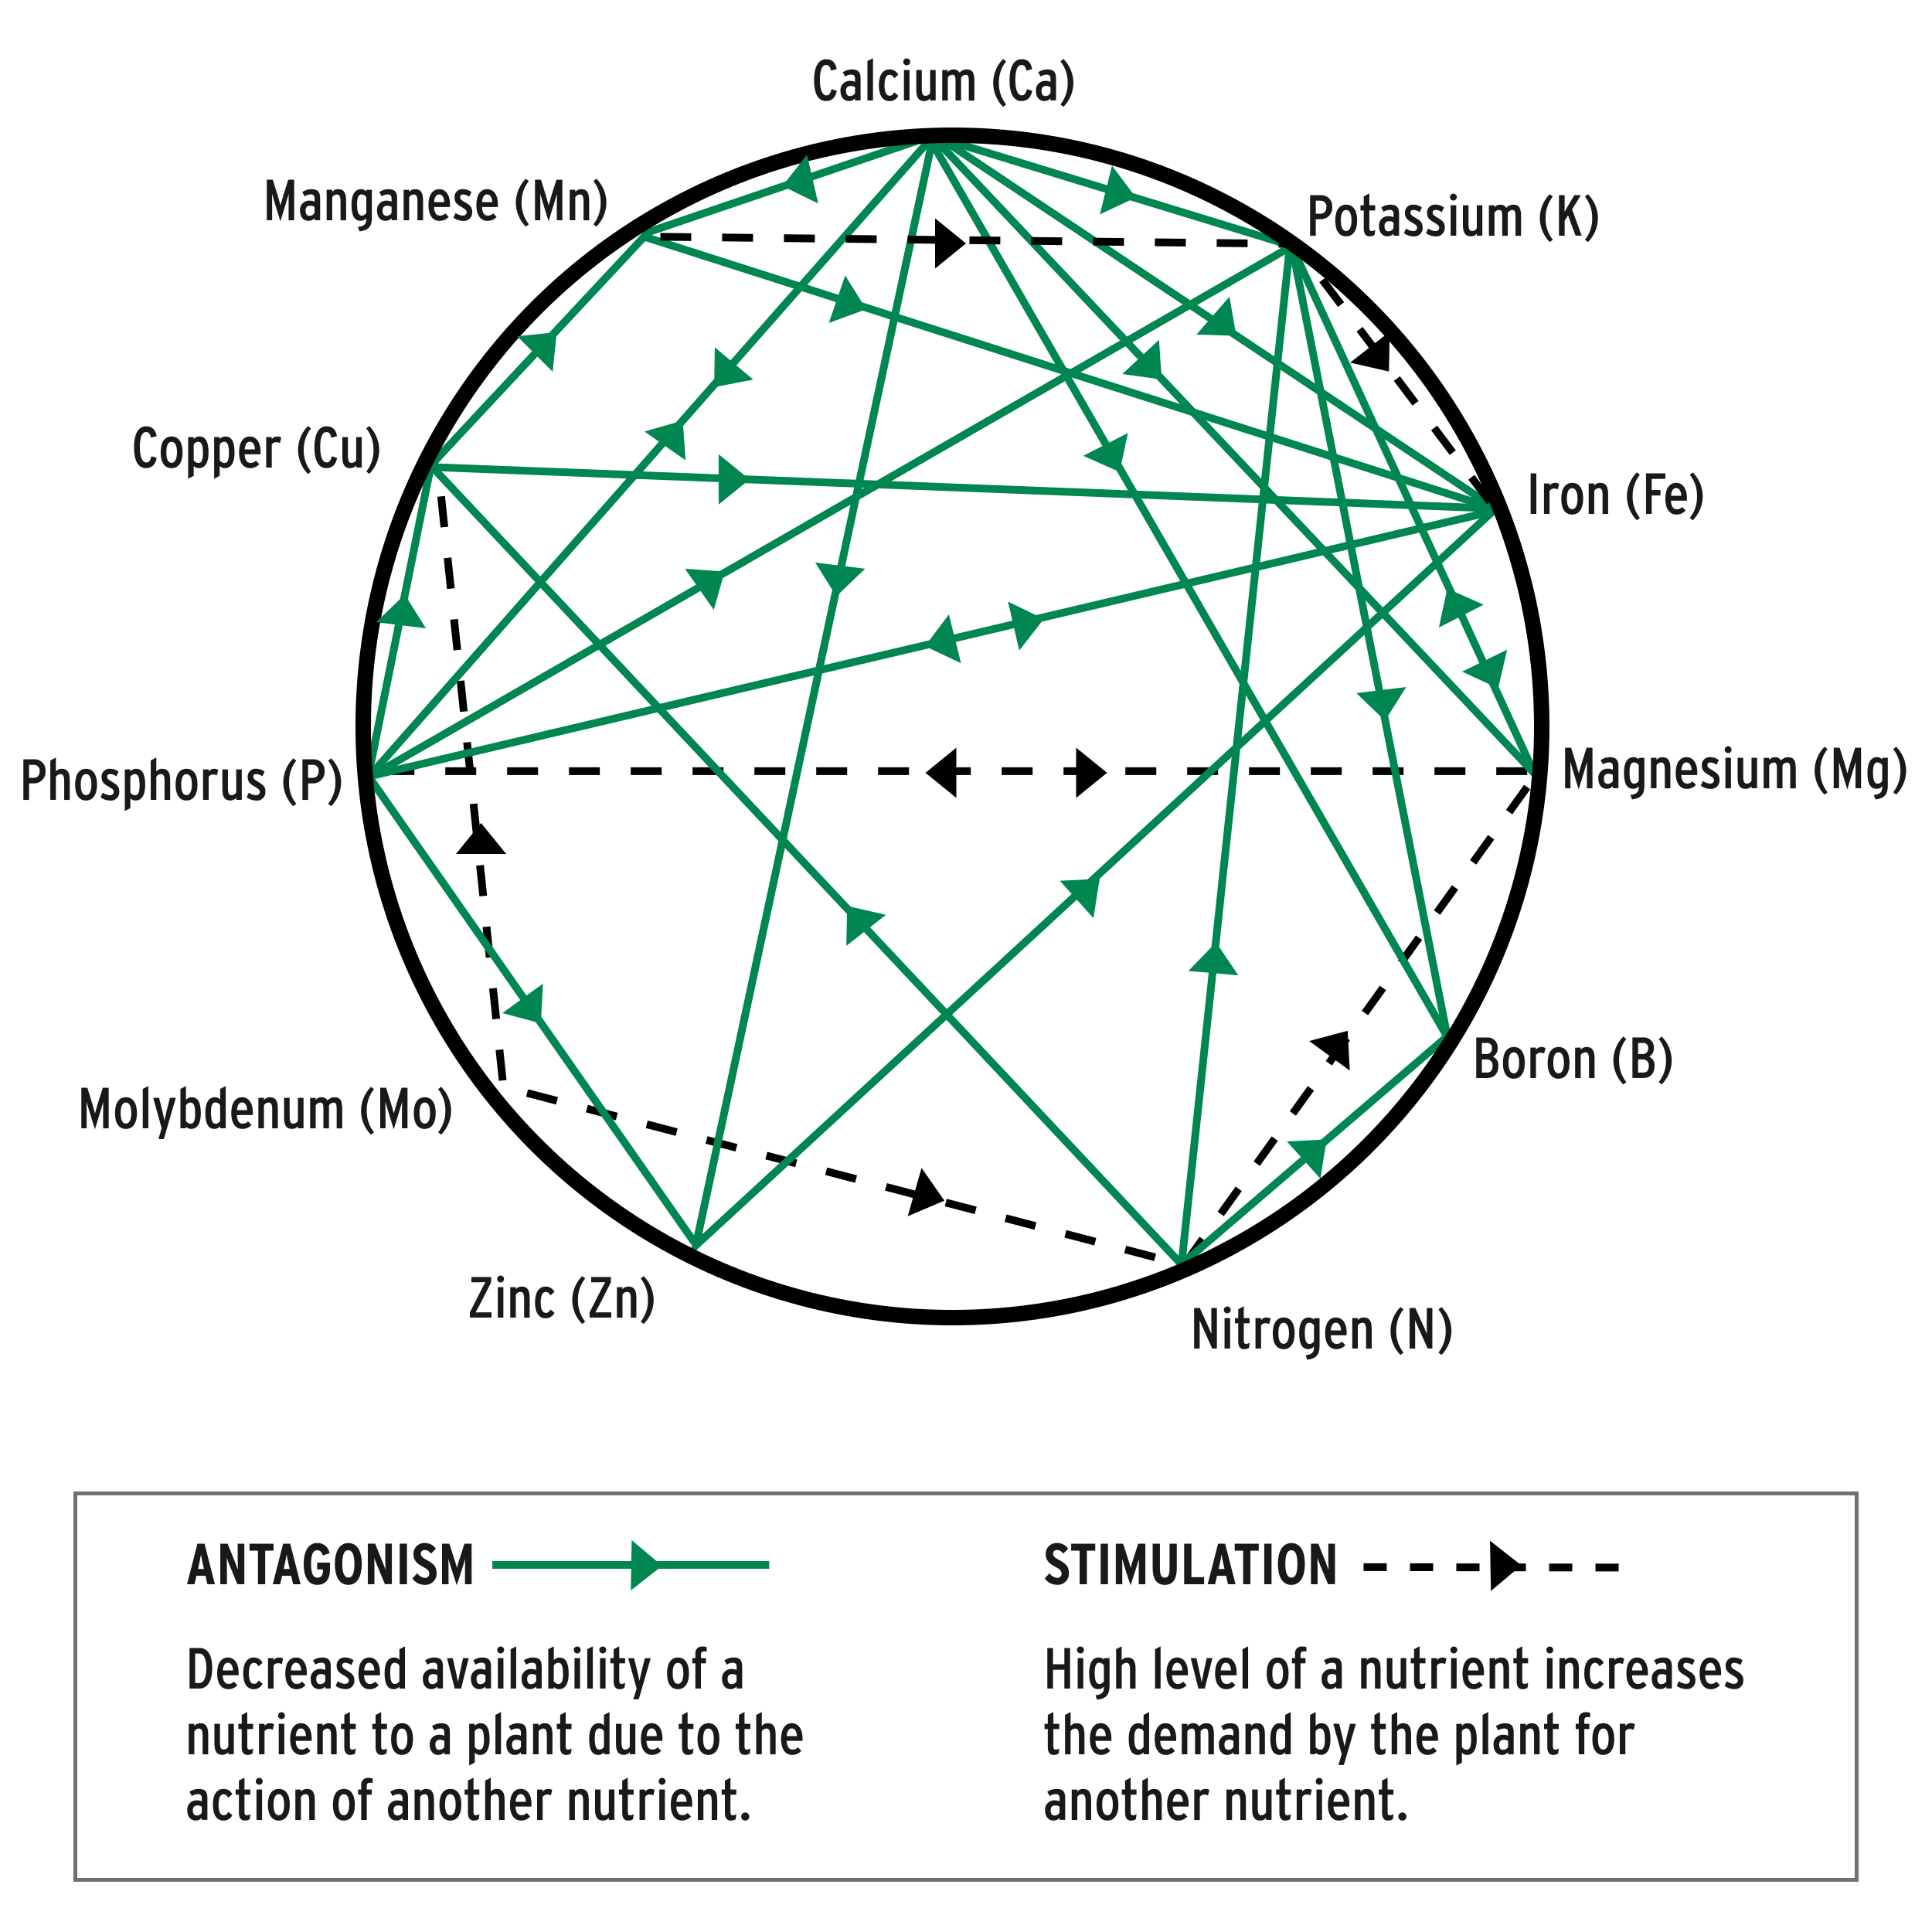 <?xml version="1.0" encoding="UTF-8"?>
<svg id="Layer_1" xmlns="http://www.w3.org/2000/svg" version="1.1" xmlns:xlink="http://www.w3.org/1999/xlink" viewBox="0 0 500 500">
  <!-- Generator: Adobe Illustrator 29.8.2, SVG Export Plug-In . SVG Version: 2.1.1 Build 3)  -->
  <defs>
    <style>
      .st0, .st1, .st2, .st3, .st4 {
        fill: none;
      }

      .st1 {
        stroke-dasharray: 8;
      }

      .st1, .st2 {
        stroke-width: 2px;
      }

      .st1, .st3 {
        stroke: #000;
      }

      .st5 {
        fill: #008651;
      }

      .st6 {
        isolation: isolate;
        opacity: .9;
      }

      .st2 {
        stroke: #008651;
      }

      .st3 {
        stroke-width: 4px;
      }

      .st7 {
        clip-path: url(#clippath);
      }

      .st4 {
        stroke: #707070;
      }
    </style>
    <clipPath id="clippath">
      <rect class="st0" width="500" height="500"/>
    </clipPath>
  </defs>
  <g class="st7">
    <g id="_14533-Top10AD-NutrientBalance">
      <path id="Path_2519" class="st1" d="M99.24,199.57h298.94l-91.74,127.79-176.17-46.1-16.89-160.19"/>
      <path id="Path_2514" class="st2" d="M179.75,321.61l-84.43-120.8,16.21-80.33,2.62-2.94,53.67-57.48,73.37-24.93,93.04,28.44,62.84,136.57L241.19,35.14"/>
      <path id="Path_2515" class="st2" d="M334.35,63.68l40.24,204.7L241.18,36.88l-61.09,285.42,206.25-189.97L96.25,200.75,334.35,63.68Z"/>
      <path id="Path_2516" class="st2" d="M95.63,200.87L241.88,34.78l145.14,96.83-275.13-10.72,193.89,206.34,28.09-264.01"/>
      <path id="Path_2517" class="st2" d="M305.78,327.22l69.16-59.33"/>
      <path id="Path_2518" class="st2" d="M385.73,131.3L166.79,61.29"/>
      <path id="Path_2520" class="st1" d="M170.89,61.28l164.3,1.83,52.03,68.92"/>
      <path id="Path_2575" class="st6" d="M344.78,53.56c.14-1.54-1-2.91-2.54-3.05-.14-.01-.28-.01-.41,0h-2.78v10.5h1.47v-4.28h1.23c1.61.06,2.97-1.19,3.04-2.8,0-.12,0-.24,0-.36ZM343.26,53.6c0,1.14-.64,1.7-1.5,1.7h-1.24v-3.36h1.2c.81-.05,1.51.57,1.56,1.38,0,.09,0,.19-.01.28ZM351.23,57.04c0-2.74-1.15-4.08-2.82-4.08-1.76,0-2.85,1.38-2.85,4.14s1.16,4.07,2.79,4.07c1.74,0,2.88-1.37,2.88-4.13ZM349.77,57.07c0,1.63-.48,2.71-1.38,2.71s-1.38-.91-1.38-2.71.46-2.73,1.36-2.73,1.39.94,1.39,2.73ZM355.91,59.47c-.26.21-.59.33-.93.33-.39,0-.6-.23-.6-.78v-4.55h1.52v-1.35h-1.52v-3.06l-1.44.77v2.3h-.85v1.35h.85v4.68c0,1.27.47,2.01,1.51,2.01.46.01.91-.11,1.29-.36l.17-1.34ZM362.08,61v-5.68c0-1.76-.66-2.36-2.35-2.36-.81.03-1.6.29-2.26.75l.61,1.1c.46-.31.99-.48,1.55-.49.76,0,1.02.36,1.02,1.12v.76c-.38-.17-.79-.26-1.2-.26-1.3-.11-2.45.85-2.57,2.15-.01.14-.01.29,0,.43,0,1.77.99,2.64,2.15,2.64.62.03,1.22-.23,1.62-.7v.54h1.44ZM360.64,59.12c-.27.48-.79.76-1.34.74-.61,0-.99-.44-.99-1.37,0-.86.47-1.24,1.14-1.24.42-.03.83.08,1.18.3v1.58ZM368.18,58.84c0-1.29-.67-1.8-1.86-2.49-1.07-.62-1.29-.86-1.29-1.34,0-.39.24-.69.78-.69.58.03,1.13.24,1.59.59l.58-1.22c-.62-.47-1.37-.73-2.14-.73-1.12-.12-2.12.69-2.24,1.8-.01.13-.02.26,0,.39,0,1.24.66,1.76,1.64,2.33,1.1.63,1.51.91,1.51,1.47,0,.51-.39.86-1.03.86-.66-.05-1.29-.29-1.83-.67l-.56,1.2c.7.52,1.54.82,2.42.84,1.19.15,2.28-.69,2.43-1.88.02-.15.02-.3.01-.45ZM373.92,58.84c0-1.29-.67-1.8-1.86-2.49-1.06-.62-1.29-.86-1.29-1.34,0-.39.24-.69.78-.69.58.03,1.13.24,1.59.59l.58-1.22c-.62-.47-1.37-.73-2.15-.73-1.12-.12-2.12.69-2.24,1.8-.01.13-.02.26,0,.39,0,1.24.66,1.76,1.63,2.33,1.1.63,1.51.91,1.51,1.47,0,.51-.39.86-1.03.86-.66-.05-1.29-.29-1.83-.67l-.56,1.2c.7.52,1.54.82,2.41.84,1.19.15,2.28-.69,2.43-1.88.02-.15.02-.3.01-.45ZM377.02,51.01c0-.49-.39-.89-.88-.9-.5,0-.9.4-.9.9h0c0,.49.41.89.9.89.49,0,.88-.4.89-.89h0ZM376.87,61v-7.88h-1.44v7.88h1.44ZM383.63,61v-7.88h-1.44v5.96c-.24.43-.68.7-1.17.72-.72,0-.97-.52-.97-1.83v-4.85h-1.45v5.09c0,1.98.54,2.95,2.06,2.95.59.02,1.16-.24,1.53-.7v.54h1.44ZM393.65,61v-4.93c0-2.09-.39-3.1-1.97-3.1-.71-.03-1.4.29-1.85.84-.32-.57-.94-.9-1.59-.84-.57-.02-1.12.24-1.47.7v-.54h-1.44v7.88h1.44v-5.95c.24-.43.68-.7,1.17-.72.72,0,.83.53.83,1.83v4.85h1.44v-5.95c.24-.43.68-.7,1.17-.72.72,0,.83.53.83,1.83v4.85h1.44ZM401.87,62.05c-1.26-1.6-1.93-3.59-1.88-5.62-.04-2.02.62-3.98,1.87-5.57l-.8-.6c-1.64,1.66-2.56,3.9-2.56,6.24.03,2.3.95,4.51,2.56,6.15l.8-.6ZM409.34,61l-2.49-6.81,2.28-3.69h-1.67l-1.72,2.85c-.22.38-.68,1.2-.84,1.49.01-.33.03-1.29.03-1.68v-2.66h-1.47v10.5h1.47v-3.86l.87-1.41,1.95,5.26h1.59ZM413.54,56.41c-.03-2.3-.95-4.51-2.57-6.15l-.79.6c1.26,1.6,1.93,3.59,1.88,5.62.04,2.02-.62,3.98-1.87,5.56l.79.6c1.64-1.66,2.56-3.9,2.56-6.24Z"/>
      <path id="Path_2574" class="st6" d="M397.6,133v-10.5h-1.47v10.5h1.47ZM403.5,125.23c-.33-.19-.7-.28-1.08-.27-.55,0-1.06.26-1.39.7v-.54h-1.45v7.88h1.44v-5.95c.24-.39.67-.63,1.12-.62.35-.02.7.06,1,.24l.36-1.44ZM409.73,129.04c0-2.74-1.15-4.08-2.82-4.08-1.76,0-2.85,1.38-2.85,4.14s1.14,4.07,2.78,4.07c1.74,0,2.88-1.37,2.88-4.13h.01ZM408.27,129.07c0,1.63-.48,2.71-1.38,2.71s-1.39-.91-1.39-2.71.47-2.73,1.36-2.73,1.4.94,1.4,2.73h.01ZM416.18,133v-5.09c0-1.98-.54-2.95-2.06-2.95-.59-.02-1.16.24-1.53.7v-.54h-1.44v7.88h1.44v-5.95c.24-.43.68-.7,1.17-.72.72,0,.98.53.98,1.83v4.85h1.44ZM424.4,134.05c-1.26-1.6-1.93-3.59-1.88-5.62-.04-2.02.62-3.98,1.88-5.57l-.8-.6c-1.64,1.66-2.56,3.9-2.56,6.24.03,2.3.95,4.51,2.56,6.15l.8-.6ZM431,123.93v-1.43h-5.01v10.5h1.47v-4.78h2.26v-1.41h-2.26v-2.88h3.54ZM436.58,129.04c0-2.74-1.2-4.08-2.78-4.08-1.67,0-2.81,1.38-2.81,4.14,0,2.47,1.02,4.07,2.9,4.07.9,0,1.75-.38,2.34-1.05l-.89-.91c-.36.4-.89.62-1.42.59-.84,0-1.4-.67-1.49-2.23h4.12c.02-.15.02-.38.02-.51ZM435.11,128.3h-2.65c.12-1.35.58-1.99,1.32-1.99.81,0,1.29.83,1.33,1.99ZM440.67,128.41c-.03-2.3-.95-4.51-2.56-6.15l-.79.6c1.26,1.6,1.93,3.59,1.87,5.63.04,2.02-.62,3.98-1.88,5.56l.79.6c1.64-1.66,2.56-3.9,2.57-6.24h0Z"/>
      <path id="Path_2573" class="st6" d="M412.13,204v-10.5h-1.53l-1.35,4.32c-.2.62-.55,1.95-.66,2.34-.09-.38-.45-1.67-.64-2.3l-1.35-4.36h-1.55v10.5h1.38v-4.23c0-.66-.02-2.19-.03-2.6.12.42.57,1.95.81,2.72l1.35,4.4,1.35-4.4c.24-.76.69-2.3.81-2.71-.01.4-.03,1.93-.03,2.6v4.23h1.44ZM418.85,204v-5.68c0-1.76-.66-2.36-2.35-2.36-.81.03-1.6.29-2.27.75l.61,1.1c.46-.31.99-.49,1.55-.5.77,0,1.02.36,1.02,1.12v.76c-.38-.17-.79-.26-1.2-.26-1.3-.11-2.45.85-2.57,2.15-.01.14-.01.29,0,.43,0,1.77.99,2.64,2.15,2.64.62.03,1.22-.23,1.62-.7v.54h1.44ZM417.41,202.12c-.27.48-.79.76-1.34.74-.61,0-.99-.44-.99-1.37,0-.86.47-1.24,1.14-1.24.42-.03.83.08,1.18.3v1.58ZM425.56,203.31v-7.19h-1.44v.42c-.35-.39-.85-.6-1.36-.59-1.56,0-2.48,1.39-2.48,4.02,0,3.13.94,4.18,2.37,4.18.57.01,1.12-.25,1.47-.7v.06c0,1.49-.43,2-2.17,2.22l.41,1.15c2.38-.25,3.21-1.34,3.21-3.58ZM424.11,202.1c-.24.43-.68.7-1.17.72-.83,0-1.22-.86-1.22-2.91,0-1.86.39-2.6,1.14-2.6.51,0,.97.27,1.25.7v4.09ZM432.29,204v-5.09c0-1.98-.54-2.95-2.06-2.95-.59-.02-1.16.24-1.53.7v-.54h-1.44v7.88h1.44v-5.95c.24-.43.68-.7,1.17-.72.72,0,.98.53.98,1.83v4.85h1.44ZM439.26,200.04c0-2.74-1.2-4.08-2.78-4.08-1.67,0-2.81,1.38-2.81,4.14,0,2.47,1.02,4.07,2.9,4.07.9,0,1.75-.38,2.34-1.05l-.89-.91c-.36.4-.89.62-1.42.59-.84,0-1.4-.67-1.49-2.23h4.12c.01-.15.01-.38.01-.51ZM437.79,199.3h-2.65c.12-1.35.58-1.99,1.32-1.99.81,0,1.29.83,1.33,1.99ZM445.02,201.84c0-1.29-.67-1.8-1.86-2.49-1.06-.61-1.29-.86-1.29-1.34,0-.39.24-.69.78-.69.58.03,1.13.24,1.59.59l.58-1.22c-.62-.47-1.37-.73-2.15-.74-1.12-.12-2.12.69-2.24,1.8-.01.13-.02.26,0,.39,0,1.24.66,1.76,1.63,2.33,1.1.63,1.51.91,1.51,1.47,0,.51-.39.86-1.03.86-.66-.05-1.29-.29-1.83-.67l-.56,1.2c.7.52,1.54.82,2.42.84,1.19.15,2.28-.69,2.43-1.88.02-.15.02-.3.01-.44h0ZM448.12,194.01c0-.49-.39-.89-.88-.9-.5,0-.9.4-.9.9h0c0,.49.41.89.9.89.49,0,.88-.39.89-.88h0ZM447.97,204v-7.88h-1.44v7.88h1.44ZM454.73,204v-7.88h-1.44v5.96c-.24.43-.68.7-1.17.72-.72,0-.97-.52-.97-1.83v-4.85h-1.45v5.09c0,1.98.54,2.95,2.06,2.95.59.02,1.16-.24,1.53-.7v.54h1.44ZM464.75,204v-4.93c0-2.09-.39-3.1-1.97-3.1-.71-.03-1.4.29-1.85.84-.32-.57-.94-.9-1.59-.84-.57-.02-1.12.24-1.47.7v-.54h-1.44v7.88h1.44v-5.95c.24-.43.68-.7,1.17-.72.72,0,.83.53.83,1.83v4.85h1.44v-5.95c.24-.43.68-.7,1.17-.72.72,0,.83.53.83,1.83v4.85h1.44ZM472.97,205.05c-1.26-1.6-1.93-3.59-1.88-5.62-.04-2.02.62-3.98,1.88-5.57l-.79-.6c-1.64,1.66-2.56,3.9-2.57,6.24.03,2.3.95,4.51,2.57,6.15l.79-.6ZM481.64,204v-10.5h-1.53l-1.35,4.32c-.19.62-.56,1.95-.66,2.34-.09-.38-.45-1.67-.64-2.3l-1.36-4.36h-1.54v10.5h1.38v-4.23c0-.66-.01-2.19-.03-2.6.12.42.57,1.95.81,2.72l1.35,4.4,1.35-4.4c.24-.76.69-2.3.81-2.72-.01.4-.03,1.93-.03,2.6v4.23h1.44ZM488.56,203.31v-7.19h-1.44v.42c-.35-.39-.85-.6-1.36-.59-1.56,0-2.47,1.39-2.47,4.02,0,3.13.94,4.18,2.37,4.18.57.01,1.12-.25,1.47-.7v.06c0,1.49-.43,2-2.18,2.22l.4,1.15c2.39-.25,3.21-1.34,3.21-3.58ZM487.11,202.1c-.24.43-.68.7-1.17.72-.82,0-1.21-.86-1.21-2.91,0-1.86.39-2.6,1.14-2.6.51,0,.97.27,1.25.7v4.09ZM493.31,199.41c-.03-2.3-.95-4.51-2.57-6.15l-.79.6c1.26,1.6,1.93,3.59,1.88,5.62.04,2.02-.62,3.98-1.88,5.56l.79.6c1.64-1.66,2.56-3.9,2.57-6.24Z"/>
      <path id="Path_2572" class="st6" d="M387.78,275.84c.09-1.01-.48-1.97-1.41-2.39.79-.43,1.27-1.27,1.23-2.17.12-1.42-.94-2.67-2.36-2.79-.18-.02-.37-.01-.55.01h-2.64v10.5h2.79c1.74,0,2.94-1.07,2.94-3.16ZM386.1,271.32c.08.72-.43,1.37-1.15,1.45-.08,0-.16.01-.24,0h-1.2v-2.85h1.23c.67-.09,1.28.39,1.37,1.06.01.11.01.23,0,.34ZM386.28,275.84c0,1.26-.57,1.74-1.45,1.74h-1.32v-3.39h1.17c.81-.08,1.53.51,1.61,1.32.01.11,0,.22,0,.33ZM394.62,275.04c0-2.74-1.15-4.08-2.82-4.08-1.76,0-2.85,1.38-2.85,4.14s1.15,4.07,2.79,4.07c1.74,0,2.88-1.37,2.88-4.13ZM393.16,275.07c0,1.63-.48,2.71-1.38,2.71s-1.39-.91-1.39-2.71.47-2.73,1.37-2.73,1.39.94,1.39,2.73ZM399.98,271.23c-.33-.19-.7-.28-1.08-.27-.55,0-1.07.26-1.4.7v-.54h-1.44v7.88h1.44v-5.95c.24-.39.67-.63,1.12-.61.35-.02.7.06,1,.24l.35-1.44ZM406.2,275.04c0-2.74-1.16-4.08-2.82-4.08-1.75,0-2.85,1.38-2.85,4.14s1.15,4.07,2.79,4.07c1.74,0,2.88-1.37,2.88-4.13ZM404.75,275.07c0,1.63-.48,2.71-1.38,2.71s-1.38-.91-1.38-2.71.47-2.73,1.36-2.73,1.39.94,1.39,2.73ZM412.67,279v-5.09c0-1.98-.54-2.95-2.06-2.95-.59-.02-1.16.24-1.53.7v-.54h-1.44v7.88h1.44v-5.95c.24-.43.68-.7,1.17-.72.72,0,.98.53.98,1.83v4.85h1.44ZM420.89,280.05c-1.26-1.6-1.93-3.59-1.88-5.62-.04-2.02.62-3.98,1.88-5.56l-.8-.6c-1.64,1.66-2.56,3.9-2.56,6.24.03,2.3.95,4.51,2.56,6.15l.8-.6ZM428.2,275.84c.09-1.01-.48-1.97-1.41-2.39.79-.43,1.27-1.27,1.23-2.18.12-1.42-.94-2.67-2.36-2.79-.18-.02-.37-.01-.55.01h-2.64v10.5h2.79c1.74,0,2.94-1.07,2.94-3.16ZM426.53,271.32c.08.72-.43,1.37-1.15,1.45-.08,0-.16.01-.24,0h-1.2v-2.85h1.23c.67-.09,1.28.39,1.37,1.06.01.11.01.23,0,.34ZM426.71,275.84c0,1.26-.57,1.74-1.46,1.74h-1.32v-3.39h1.17c.81-.08,1.53.52,1.6,1.33.01.11,0,.22,0,.32h0ZM432.63,274.41c-.03-2.3-.95-4.51-2.56-6.15l-.79.6c1.26,1.6,1.93,3.59,1.88,5.62.04,2.02-.62,3.98-1.88,5.56l.79.6c1.64-1.66,2.56-3.9,2.57-6.24Z"/>
      <path id="Path_2571" class="st6" d="M314.93,349v-10.5h-1.44v4.62c0,.51.01,1.71.03,2.1-.14-.3-.53-1.28-.74-1.72l-2.27-5h-1.47v10.51h1.44v-5.25c0-.51-.02-1.71-.03-2.1.13.3.53,1.28.74,1.72l2.53,5.62h1.2ZM318.51,339.01c0-.49-.39-.89-.89-.9-.5,0-.9.4-.9.9,0,.49.41.89.9.89.49,0,.88-.4.89-.89ZM318.35,349v-7.88h-1.44v7.88h1.44ZM323.42,347.47c-.26.21-.59.33-.93.33-.39,0-.6-.23-.6-.78v-4.55h1.51v-1.35h-1.51v-3.06l-1.44.77v2.3h-.85v1.35h.85v4.68c0,1.27.47,2.01,1.52,2.01.46.01.91-.11,1.29-.36l.16-1.34ZM328.83,341.23c-.33-.19-.7-.28-1.08-.27-.55,0-1.07.26-1.4.7v-.54h-1.43v7.88h1.44v-5.95c.24-.39.67-.63,1.12-.61.35-.02.7.07,1,.24l.35-1.44ZM335.06,345.04c0-2.74-1.16-4.08-2.82-4.08-1.75,0-2.85,1.38-2.85,4.14s1.16,4.07,2.79,4.07c1.74,0,2.88-1.37,2.88-4.13ZM333.6,345.07c0,1.63-.48,2.71-1.38,2.71s-1.38-.91-1.38-2.71.47-2.73,1.36-2.73,1.39.94,1.39,2.73ZM341.5,348.31v-7.18h-1.43v.42c-.35-.39-.85-.6-1.37-.59-1.56,0-2.48,1.39-2.48,4.02,0,3.13.94,4.18,2.37,4.18.58.02,1.13-.25,1.47-.7v.06c0,1.49-.43,2-2.17,2.22l.4,1.15c2.39-.25,3.21-1.34,3.21-3.58h0ZM340.07,347.1c-.24.43-.68.7-1.17.72-.83,0-1.22-.86-1.22-2.91,0-1.86.39-2.6,1.14-2.6.51,0,.97.27,1.25.7v4.09ZM348.53,345.04c0-2.74-1.2-4.08-2.78-4.08-1.67,0-2.81,1.38-2.81,4.14,0,2.47,1.02,4.07,2.9,4.07.9,0,1.75-.38,2.34-1.05l-.89-.91c-.36.4-.89.62-1.42.59-.84,0-1.4-.67-1.49-2.23h4.12c.01-.15.01-.38.01-.51ZM347.06,344.3h-2.66c.12-1.35.58-1.99,1.32-1.99.81,0,1.29.83,1.34,1.99ZM354.99,349v-5.09c0-1.98-.54-2.95-2.06-2.95-.59-.02-1.16.24-1.53.7v-.54h-1.44v7.88h1.44v-5.95c.24-.43.68-.7,1.17-.72.72,0,.97.53.97,1.83v4.85h1.44ZM363.22,350.05c-1.26-1.6-1.93-3.59-1.88-5.62-.04-2.02.62-3.98,1.88-5.56l-.8-.6c-1.64,1.66-2.56,3.9-2.56,6.24.03,2.3.95,4.51,2.56,6.15l.8-.6ZM370.69,349v-10.5h-1.44v4.62c0,.51.01,1.71.03,2.1-.13-.3-.53-1.28-.74-1.72l-2.26-5h-1.48v10.51h1.44v-5.25c0-.51-.01-1.71-.03-2.1.13.3.53,1.28.74,1.72l2.54,5.62h1.2ZM375.64,344.41c-.03-2.3-.95-4.51-2.57-6.15l-.8.6c1.27,1.6,1.93,3.59,1.88,5.62.04,2.02-.62,3.98-1.88,5.56l.8.6c1.64-1.66,2.56-3.9,2.56-6.24Z"/>
      <path id="Path_2580" class="st6" d="M127.2,341v-1.37h-2.61c-.51,0-1.2.01-1.51.03.16-.28.67-1.2,1.02-1.88l3.01-5.93v-1.36h-5.11v1.36h2.12c.51,0,1.2-.02,1.51-.03-.16.28-.66,1.2-1.02,1.89l-3,5.91v1.37h5.59ZM130.44,331.01c0-.49-.39-.89-.89-.9-.5,0-.9.4-.9.9,0,.49.41.89.9.89.48-.01.87-.4.88-.89h0ZM130.27,341v-7.88h-1.44v7.88h1.44ZM137.08,341v-5.09c0-1.98-.54-2.95-2.06-2.95-.59-.02-1.16.24-1.53.7v-.54h-1.44v7.88h1.44v-5.95c.24-.43.68-.7,1.17-.72.72,0,.98.53.98,1.83v4.85h1.44ZM143.51,339.77l-1.03-.86c-.39.62-.72.87-1.2.87-.94,0-1.35-1.05-1.35-2.71s.39-2.73,1.3-2.73c.51,0,.83.26,1.23.9l1.03-.9c-.41-.85-1.27-1.39-2.22-1.38-1.75,0-2.81,1.38-2.81,4.14s1.12,4.07,2.75,4.07c.97.01,1.86-.53,2.3-1.4ZM151.45,342.05c-1.26-1.6-1.93-3.59-1.88-5.62-.04-2.02.62-3.98,1.88-5.57l-.8-.6c-1.64,1.66-2.56,3.9-2.56,6.24.03,2.3.95,4.51,2.57,6.15l.8-.6ZM158.19,341v-1.37h-2.61c-.51,0-1.2.01-1.51.03.17-.28.67-1.2,1.02-1.88l3.01-5.93v-1.36h-5.1v1.36h2.11c.51,0,1.2-.02,1.51-.03-.17.28-.66,1.2-1.02,1.89l-3,5.91v1.37h5.58ZM164.69,341v-5.09c0-1.98-.54-2.95-2.06-2.95-.59-.02-1.16.24-1.53.7v-.54h-1.44v7.88h1.44v-5.95c.24-.43.68-.7,1.17-.72.72,0,.97.53.97,1.83v4.85h1.44ZM169.16,336.41c-.03-2.3-.95-4.51-2.56-6.15l-.79.6c1.26,1.6,1.93,3.59,1.88,5.62.04,2.02-.63,3.98-1.88,5.56l.79.6c1.64-1.66,2.56-3.9,2.57-6.24h0Z"/>
      <path id="Path_2579" class="st6" d="M28.13,292v-10.5h-1.53l-1.35,4.32c-.2.62-.55,1.95-.66,2.34-.09-.38-.45-1.67-.64-2.3l-1.35-4.36h-1.55v10.5h1.38v-4.23c0-.66-.02-2.19-.03-2.6.12.42.57,1.95.81,2.72l1.35,4.4,1.35-4.4c.24-.76.69-2.3.81-2.71-.01.4-.03,1.93-.03,2.6v4.23h1.44ZM35.43,288.04c0-2.74-1.15-4.08-2.82-4.08-1.76,0-2.85,1.38-2.85,4.14s1.16,4.07,2.8,4.07c1.74,0,2.88-1.37,2.88-4.13h0ZM33.98,288.07c0,1.63-.48,2.71-1.38,2.71s-1.38-.91-1.38-2.71.47-2.73,1.36-2.73,1.39.94,1.39,2.73h0ZM38.39,292v-10.94l-1.44.75v10.19h1.44ZM45.5,284.12h-1.53l-.93,3.72c-.15.6-.4,1.76-.48,2.16-.08-.4-.32-1.54-.47-2.14l-.91-3.74h-1.53l2.19,7.88-.85,2.78h1.41l3.1-10.65ZM51.97,288.14c0-3.13-.94-4.18-2.37-4.18-.57-.01-1.12.24-1.47.69v-3.58l-1.44.75v10.18h1.44v-.42c.35.39.85.6,1.36.58,1.56,0,2.48-1.4,2.48-4.02ZM50.51,288.22c0,1.86-.39,2.6-1.14,2.6-.51,0-.97-.27-1.25-.7v-4.08c.24-.43.68-.7,1.17-.72.83,0,1.22.85,1.22,2.91ZM58.42,292v-10.94l-1.44.75v2.73c-.35-.39-.85-.6-1.37-.58-1.56,0-2.47,1.39-2.47,4.02,0,3.13.94,4.18,2.37,4.18.57.01,1.12-.24,1.47-.69v.53h1.44ZM56.98,290.1c-.24.43-.68.7-1.17.72-.83,0-1.22-.86-1.22-2.91,0-1.86.39-2.6,1.14-2.6.51,0,.97.27,1.24.7v4.09ZM65.44,288.04c0-2.74-1.2-4.08-2.78-4.08-1.67,0-2.81,1.38-2.81,4.14,0,2.47,1.02,4.07,2.9,4.07.9,0,1.75-.38,2.34-1.05l-.89-.91c-.36.4-.89.62-1.42.59-.84,0-1.4-.67-1.49-2.23h4.12c.02-.15.02-.38.02-.51ZM63.97,287.3h-2.65c.12-1.35.58-1.99,1.32-1.99.81,0,1.29.83,1.33,1.99ZM71.9,292v-5.09c0-1.98-.54-2.95-2.06-2.95-.59-.02-1.16.24-1.53.7v-.54h-1.44v7.88h1.44v-5.95c.24-.43.68-.7,1.17-.72.72,0,.97.53.97,1.83v4.85h1.44ZM78.55,292v-7.88h-1.45v5.96c-.24.43-.68.7-1.17.72-.72,0-.97-.52-.97-1.83v-4.85h-1.44v5.09c0,1.98.54,2.95,2.06,2.95.59.01,1.15-.25,1.52-.7v.54h1.45ZM88.57,292v-4.93c0-2.09-.39-3.1-1.96-3.1-.71-.03-1.4.29-1.85.84-.32-.57-.94-.9-1.59-.84-.57-.02-1.12.24-1.47.7v-.54h-1.44v7.88h1.44v-5.95c.24-.43.68-.7,1.17-.72.72,0,.83.53.83,1.83v4.85h1.44v-5.95c.24-.43.68-.7,1.17-.72.72,0,.82.53.82,1.83v4.85h1.44ZM96.79,293.05c-1.26-1.6-1.93-3.59-1.88-5.62-.04-2.02.62-3.98,1.88-5.56l-.79-.6c-1.64,1.66-2.56,3.9-2.57,6.24.03,2.3.95,4.51,2.56,6.15l.8-.6ZM105.46,292v-10.5h-1.53l-1.35,4.32c-.19.62-.56,1.95-.66,2.34-.09-.38-.45-1.67-.64-2.3l-1.35-4.36h-1.54v10.5h1.38v-4.23c0-.66-.01-2.19-.03-2.6.12.42.57,1.95.81,2.72l1.35,4.4,1.35-4.4c.24-.76.69-2.3.81-2.72-.01.4-.03,1.93-.03,2.6v4.23h1.44ZM112.76,288.04c0-2.74-1.15-4.08-2.82-4.08-1.75,0-2.85,1.38-2.85,4.14s1.15,4.07,2.79,4.07c1.74,0,2.88-1.37,2.88-4.13ZM111.31,288.07c0,1.63-.48,2.71-1.38,2.71s-1.38-.91-1.38-2.71.46-2.73,1.36-2.73,1.39.94,1.39,2.73ZM116.75,287.41c-.03-2.3-.95-4.51-2.57-6.15l-.79.6c1.26,1.6,1.93,3.59,1.88,5.62.04,2.02-.62,3.98-1.88,5.56l.79.6c1.64-1.66,2.56-3.9,2.57-6.24Z"/>
      <path id="Path_2578" class="st6" d="M11.78,199.56c.14-1.54-1-2.91-2.54-3.05-.14-.01-.28-.01-.41,0h-2.78v10.5h1.47v-4.28h1.23c1.61.06,2.97-1.19,3.04-2.8,0-.12,0-.24,0-.36ZM10.26,199.6c0,1.14-.64,1.7-1.5,1.7h-1.24v-3.36h1.2c.81-.05,1.51.57,1.56,1.38,0,.09,0,.19-.01.28ZM18.05,207v-5.09c0-1.98-.54-2.95-2.06-2.95-.59-.02-1.16.24-1.53.7v-3.6l-1.44.75v10.19h1.44v-5.95c.24-.43.68-.7,1.17-.72.72,0,.98.53.98,1.83v4.85h1.44ZM25.11,203.04c0-2.74-1.16-4.08-2.82-4.08-1.76,0-2.85,1.38-2.85,4.14s1.16,4.07,2.79,4.07c1.74,0,2.88-1.37,2.88-4.13ZM23.66,203.07c0,1.63-.48,2.71-1.38,2.71s-1.38-.91-1.38-2.71.47-2.73,1.36-2.73,1.4.94,1.4,2.73ZM30.88,204.84c0-1.29-.67-1.8-1.86-2.49-1.07-.62-1.29-.86-1.29-1.34,0-.39.24-.69.78-.69.58.03,1.13.24,1.59.59l.58-1.22c-.62-.47-1.37-.73-2.15-.73-1.12-.12-2.12.69-2.24,1.8-.01.13-.02.26,0,.39,0,1.24.66,1.76,1.64,2.33,1.1.63,1.51.91,1.51,1.47,0,.51-.39.86-1.03.86-.66-.05-1.29-.29-1.83-.67l-.56,1.2c.7.52,1.54.82,2.41.84,1.19.15,2.28-.69,2.43-1.88.02-.15.02-.3.01-.45ZM37.58,203.14c0-3.13-.94-4.18-2.37-4.18-.57-.01-1.12.24-1.47.69v-.53h-1.44v10.77l1.44-.75v-2.56c.35.39.84.6,1.36.58,1.57,0,2.48-1.4,2.48-4.02ZM36.13,203.22c0,1.86-.39,2.6-1.14,2.6-.51,0-.97-.27-1.25-.7v-4.08c.24-.43.68-.7,1.17-.72.82,0,1.21.85,1.22,2.91ZM44.04,207v-5.09c0-1.98-.54-2.95-2.06-2.95-.59-.02-1.16.24-1.53.7v-3.6l-1.44.75v10.19h1.44v-5.95c.24-.43.68-.7,1.17-.72.72,0,.97.53.97,1.83v4.85h1.44ZM51.11,203.04c0-2.74-1.15-4.08-2.82-4.08-1.76,0-2.85,1.38-2.85,4.14s1.16,4.07,2.79,4.07c1.74,0,2.88-1.37,2.88-4.13ZM49.65,203.07c0,1.63-.48,2.71-1.38,2.71s-1.37-.91-1.37-2.71.47-2.73,1.37-2.73,1.39.94,1.39,2.73ZM56.47,199.23c-.33-.19-.7-.28-1.08-.27-.55,0-1.07.26-1.4.7v-.54h-1.43v7.88h1.44v-5.95c.24-.39.67-.63,1.12-.61.35-.02.7.07,1,.24l.35-1.44ZM62.57,207v-7.88h-1.44v5.96c-.24.43-.68.7-1.17.72-.72,0-.97-.52-.97-1.83v-4.85h-1.44v5.09c0,1.98.54,2.95,2.06,2.95.59.01,1.16-.25,1.53-.7v.54h1.44ZM68.69,204.84c0-1.29-.67-1.8-1.86-2.49-1.06-.62-1.29-.86-1.29-1.34,0-.39.24-.69.78-.69.58.03,1.13.24,1.59.59l.58-1.22c-.62-.47-1.37-.73-2.14-.73-1.12-.12-2.12.69-2.24,1.8-.01.13-.02.26,0,.39,0,1.24.66,1.76,1.63,2.33,1.1.63,1.51.91,1.51,1.47,0,.51-.39.86-1.03.86-.66-.05-1.29-.29-1.83-.67l-.56,1.2c.7.52,1.54.82,2.42.84,1.19.15,2.28-.69,2.43-1.88.02-.15.02-.3.01-.45ZM76.67,208.05c-1.26-1.6-1.92-3.59-1.87-5.62-.04-2.02.62-3.98,1.87-5.57l-.79-.6c-1.64,1.66-2.56,3.9-2.57,6.24.03,2.3.95,4.51,2.57,6.15l.79-.6ZM83.99,199.56c.14-1.54-1-2.91-2.54-3.05-.14-.01-.28-.01-.41,0h-2.77v10.5h1.47v-4.28h1.23c1.61.06,2.97-1.19,3.04-2.81,0-.12,0-.24,0-.36ZM82.47,199.6c0,1.14-.64,1.7-1.5,1.7h-1.24v-3.36h1.2c.81-.05,1.51.57,1.56,1.38,0,.09,0,.19-.01.28ZM88.28,202.41c-.03-2.3-.95-4.51-2.57-6.15l-.79.6c1.27,1.6,1.93,3.59,1.88,5.62.04,2.02-.63,3.98-1.88,5.56l.79.6c1.64-1.66,2.56-3.9,2.57-6.24Z"/>
      <path id="Path_2577" class="st6" d="M40.55,118.51l-1.36-.43c-.28,1.12-.62,1.6-1.32,1.6-1.27,0-1.68-2.01-1.68-3.94s.3-3.92,1.58-3.92c.81,0,1.1.51,1.29,1.45l1.48-.38c-.26-1.5-.97-2.57-2.73-2.57-2.22,0-3.13,2.39-3.13,5.43s.82,5.4,3.09,5.4c1.72,0,2.46-1.08,2.79-2.65ZM47.25,117.04c0-2.74-1.15-4.08-2.82-4.08-1.76,0-2.85,1.38-2.85,4.14s1.16,4.07,2.8,4.07c1.74,0,2.88-1.37,2.88-4.13h0ZM45.8,117.07c0,1.63-.48,2.71-1.38,2.71s-1.37-.91-1.37-2.71.47-2.73,1.36-2.73,1.4.94,1.4,2.73h0ZM53.97,117.14c0-3.13-.94-4.18-2.37-4.18-.57-.01-1.12.24-1.47.69v-.53h-1.44v10.77l1.44-.75v-2.56c.35.39.84.6,1.36.58,1.57,0,2.48-1.4,2.48-4.02h0ZM52.52,117.22c0,1.86-.39,2.6-1.14,2.6-.51,0-.97-.27-1.25-.7v-4.08c.24-.43.68-.7,1.17-.72.83,0,1.22.85,1.22,2.91h0ZM60.7,117.14c0-3.13-.94-4.18-2.37-4.18-.57-.01-1.12.24-1.47.69v-.53h-1.44v10.77l1.44-.75v-2.56c.35.39.85.6,1.36.58,1.56,0,2.48-1.4,2.48-4.02ZM59.25,117.22c0,1.86-.39,2.6-1.14,2.6-.51,0-.97-.27-1.25-.7v-4.08c.24-.43.68-.7,1.17-.72.82,0,1.22.85,1.22,2.91ZM67.44,117.04c0-2.74-1.2-4.08-2.77-4.08-1.66,0-2.8,1.38-2.8,4.14,0,2.47,1.02,4.07,2.9,4.07.89,0,1.74-.38,2.33-1.05l-.88-.91c-.36.4-.89.62-1.42.59-.84,0-1.4-.67-1.49-2.23h4.12c.01-.15.01-.38.01-.51h0ZM65.98,116.3h-2.65c.12-1.35.58-1.99,1.32-1.99.81,0,1.29.83,1.33,1.99ZM72.8,113.23c-.33-.19-.7-.28-1.08-.27-.55,0-1.07.26-1.4.7v-.54h-1.43v7.88h1.44v-5.95c.24-.39.67-.63,1.12-.61.35-.02.7.07,1,.24l.35-1.44ZM80.48,122.05c-1.26-1.6-1.92-3.59-1.87-5.62-.04-2.02.62-3.98,1.88-5.56l-.8-.6c-1.64,1.66-2.56,3.9-2.56,6.24.03,2.3.95,4.51,2.56,6.15l.79-.6ZM87.23,118.51l-1.36-.43c-.28,1.12-.61,1.6-1.32,1.6-1.28,0-1.68-2.01-1.68-3.94s.3-3.92,1.58-3.92c.81,0,1.1.51,1.29,1.45l1.49-.38c-.26-1.5-.97-2.57-2.73-2.57-2.22,0-3.13,2.39-3.13,5.43s.83,5.4,3.09,5.4c1.72,0,2.45-1.08,2.79-2.65h0ZM93.62,121v-7.88h-1.44v5.96c-.24.43-.68.7-1.17.72-.72,0-.97-.52-.97-1.83v-4.85h-1.44v5.09c0,1.98.54,2.95,2.06,2.95.59.01,1.16-.25,1.53-.7v.54h1.44ZM98.14,116.41c-.03-2.3-.95-4.51-2.56-6.15l-.79.6c1.26,1.6,1.93,3.59,1.88,5.62.04,2.02-.62,3.98-1.88,5.56l.79.6c1.64-1.66,2.56-3.9,2.57-6.24Z"/>
      <path id="Path_2576" class="st6" d="M76.13,57v-10.5h-1.53l-1.35,4.32c-.2.62-.55,1.95-.66,2.34-.09-.38-.45-1.67-.64-2.3l-1.35-4.36h-1.55v10.5h1.38v-4.23c0-.66-.02-2.19-.03-2.6.12.42.57,1.95.81,2.72l1.35,4.4,1.35-4.4c.24-.76.69-2.3.81-2.71-.01.4-.03,1.93-.03,2.6v4.23h1.44ZM82.85,57v-5.68c0-1.76-.66-2.36-2.35-2.36-.81.03-1.6.29-2.27.75l.61,1.1c.46-.31.99-.49,1.55-.5.77,0,1.02.36,1.02,1.12v.76c-.38-.17-.79-.26-1.2-.26-1.3-.11-2.45.85-2.57,2.15-.01.14-.01.29,0,.43,0,1.77.99,2.64,2.15,2.64.62.03,1.22-.23,1.62-.7v.54h1.44ZM81.41,55.12c-.27.48-.79.76-1.34.74-.61,0-.99-.44-.99-1.37,0-.86.47-1.24,1.14-1.24.42-.03.83.08,1.18.3v1.58ZM89.57,57v-5.09c0-1.98-.54-2.95-2.06-2.95-.59-.02-1.16.24-1.53.7v-.54h-1.44v7.88h1.44v-5.95c.24-.43.68-.7,1.17-.72.72,0,.98.53.98,1.83v4.85h1.44ZM96.24,56.31v-7.19h-1.44v.42c-.35-.39-.85-.6-1.36-.59-1.56,0-2.48,1.39-2.48,4.02,0,3.13.94,4.18,2.37,4.18.57.01,1.12-.25,1.47-.7v.06c0,1.49-.43,2-2.17,2.22l.41,1.15c2.39-.25,3.21-1.34,3.21-3.58ZM94.8,55.1c-.24.43-.68.7-1.17.72-.83,0-1.22-.86-1.22-2.91,0-1.86.39-2.6,1.14-2.6.51,0,.97.27,1.25.7v4.09ZM102.77,57v-5.68c0-1.76-.66-2.36-2.35-2.36-.81.03-1.6.29-2.26.75l.61,1.1c.46-.31.99-.49,1.55-.5.76,0,1.02.36,1.02,1.12v.76c-.38-.17-.79-.26-1.2-.26-1.3-.11-2.45.85-2.57,2.15-.01.14-.01.29,0,.43,0,1.77.99,2.64,2.15,2.64.62.03,1.22-.23,1.62-.7v.54h1.44ZM101.33,55.12c-.27.48-.79.76-1.33.74-.61,0-.99-.44-.99-1.37,0-.86.47-1.24,1.14-1.24.42-.03.83.08,1.19.3v1.58ZM109.49,57v-5.09c0-1.98-.54-2.95-2.06-2.95-.59-.02-1.16.24-1.53.7v-.54h-1.44v7.88h1.43v-5.95c.24-.43.68-.7,1.17-.72.72,0,.97.53.97,1.83v4.85h1.45ZM116.47,53.04c0-2.74-1.2-4.08-2.78-4.08-1.67,0-2.81,1.38-2.81,4.14,0,2.47,1.02,4.07,2.9,4.07.9,0,1.75-.38,2.34-1.05l-.89-.91c-.36.4-.89.62-1.42.59-.84,0-1.4-.67-1.49-2.23h4.12c.01-.15.01-.38.01-.51ZM114.99,52.3h-2.65c.12-1.35.58-1.99,1.32-1.99.81,0,1.29.83,1.33,1.99ZM122.22,54.84c0-1.29-.67-1.8-1.86-2.49-1.06-.61-1.29-.86-1.29-1.34,0-.39.24-.69.78-.69.58.03,1.13.24,1.59.59l.58-1.22c-.62-.47-1.37-.73-2.15-.74-1.12-.12-2.12.69-2.24,1.8-.01.13-.02.26,0,.39,0,1.24.66,1.76,1.63,2.33,1.1.63,1.51.91,1.51,1.47,0,.51-.39.86-1.03.86-.66-.05-1.29-.29-1.83-.67l-.56,1.2c.7.52,1.54.82,2.42.84,1.19.15,2.28-.69,2.43-1.88.02-.15.02-.3.01-.44h0ZM128.87,53.04c0-2.74-1.2-4.08-2.78-4.08-1.67,0-2.81,1.38-2.81,4.14,0,2.47,1.02,4.07,2.9,4.07.9,0,1.75-.38,2.34-1.05l-.89-.91c-.36.4-.89.62-1.42.59-.84,0-1.4-.67-1.49-2.23h4.12c.01-.15.01-.38.01-.51h0ZM127.4,52.3h-2.66c.12-1.35.58-1.99,1.32-1.99.81,0,1.29.83,1.34,1.99ZM136.86,58.05c-1.26-1.6-1.93-3.59-1.88-5.62-.04-2.02.62-3.98,1.88-5.56l-.79-.6c-1.64,1.66-2.57,3.9-2.57,6.24.03,2.3.95,4.51,2.57,6.15l.79-.6ZM145.54,57v-10.5h-1.54l-1.35,4.32c-.19.62-.56,1.95-.66,2.34-.09-.38-.45-1.67-.64-2.3l-1.35-4.36h-1.54v10.5h1.38v-4.23c0-.66-.01-2.19-.03-2.6.12.42.57,1.95.81,2.72l1.35,4.4,1.35-4.4c.24-.76.69-2.3.81-2.72-.01.4-.03,1.93-.03,2.6v4.23h1.44ZM152.47,57v-5.09c0-1.98-.54-2.95-2.06-2.95-.59-.02-1.16.24-1.53.7v-.54h-1.44v7.88h1.44v-5.95c.24-.43.68-.7,1.17-.72.72,0,.97.53.97,1.83v4.85h1.44ZM156.94,52.41c-.03-2.3-.95-4.51-2.57-6.15l-.79.6c1.26,1.6,1.93,3.59,1.87,5.62.04,2.02-.62,3.98-1.88,5.56l.79.6c1.64-1.66,2.56-3.9,2.57-6.24Z"/>
      <path id="Path_2581" class="st6" d="M216.55,23.51l-1.36-.43c-.28,1.12-.62,1.6-1.32,1.6-1.27,0-1.68-2.01-1.68-3.94s.3-3.92,1.58-3.92c.81,0,1.1.51,1.29,1.45l1.48-.38c-.26-1.5-.97-2.57-2.73-2.57-2.22,0-3.13,2.39-3.13,5.43s.82,5.4,3.09,5.4c1.72,0,2.46-1.08,2.79-2.65ZM222.72,26v-5.68c0-1.76-.66-2.36-2.36-2.36-.81.03-1.6.29-2.26.75l.61,1.1c.46-.31.99-.49,1.55-.5.77,0,1.02.36,1.02,1.12v.76c-.38-.17-.79-.26-1.2-.26-1.3-.11-2.45.85-2.57,2.15-.01.14-.01.29,0,.43,0,1.77.99,2.64,2.14,2.64.62.03,1.22-.23,1.62-.7v.54h1.44ZM221.28,24.12c-.27.48-.79.76-1.34.74-.61,0-.99-.44-.99-1.37,0-.86.47-1.24,1.14-1.24.42-.03.83.08,1.19.3v1.58ZM225.93,26v-10.94l-1.44.75v10.19h1.44ZM232.49,24.77l-1.03-.86c-.39.62-.72.87-1.2.87-.94,0-1.35-1.05-1.35-2.71s.39-2.73,1.3-2.73c.51,0,.83.26,1.23.9l1.03-.9c-.41-.85-1.27-1.39-2.22-1.38-1.75,0-2.8,1.38-2.8,4.14s1.11,4.07,2.75,4.07c.97.01,1.86-.53,2.3-1.4ZM235.55,16.01c0-.49-.39-.89-.89-.9-.5,0-.9.4-.9.9,0,.49.41.89.9.89.49,0,.88-.4.89-.89ZM235.38,26v-7.88h-1.44v7.88h1.44ZM242.15,26v-7.88h-1.44v5.96c-.24.43-.68.7-1.17.72-.72,0-.98-.52-.98-1.83v-4.85h-1.43v5.09c0,1.98.54,2.95,2.06,2.95.59.01,1.15-.25,1.52-.7v.54h1.44ZM252.17,26v-4.93c0-2.09-.39-3.1-1.97-3.1-.71-.03-1.4.29-1.85.84-.32-.57-.94-.9-1.59-.84-.57-.02-1.12.24-1.47.7v-.54h-1.44v7.88h1.44v-5.95c.24-.43.68-.7,1.17-.72.72,0,.83.53.83,1.83v4.85h1.44v-5.95c.24-.43.68-.7,1.17-.72.72,0,.83.53.83,1.83v4.85h1.44ZM260.39,27.05c-1.26-1.6-1.93-3.59-1.88-5.62-.04-2.02.62-3.98,1.88-5.56l-.8-.6c-1.64,1.66-2.56,3.9-2.56,6.24.03,2.3.95,4.51,2.56,6.15l.8-.6ZM267.14,23.51l-1.37-.43c-.28,1.12-.62,1.6-1.32,1.6-1.28,0-1.68-2.01-1.68-3.94s.3-3.92,1.58-3.92c.81,0,1.1.51,1.29,1.45l1.48-.38c-.26-1.5-.97-2.57-2.73-2.57-2.22,0-3.13,2.39-3.13,5.43s.83,5.4,3.09,5.4c1.72,0,2.45-1.08,2.79-2.65ZM273.3,26v-5.68c0-1.76-.66-2.36-2.35-2.36-.81.03-1.6.29-2.26.75l.62,1.1c.46-.31.99-.49,1.54-.5.76,0,1.02.36,1.02,1.12v.76c-.38-.17-.79-.26-1.2-.26-1.3-.11-2.45.85-2.57,2.15-.01.14-.01.29,0,.43,0,1.77.99,2.64,2.15,2.64.62.03,1.22-.23,1.62-.7v.54h1.44ZM271.86,24.12c-.27.48-.79.76-1.33.74-.62,0-.99-.44-.99-1.37,0-.86.47-1.24,1.14-1.24.42-.03.83.08,1.19.3v1.58ZM277.8,21.41c-.03-2.3-.95-4.51-2.57-6.15l-.79.6c1.26,1.6,1.93,3.59,1.88,5.62.04,2.02-.62,3.98-1.88,5.56l.79.6c1.64-1.66,2.56-3.9,2.57-6.24Z"/>
      <g id="Ellipse_2">
        <ellipse class="st0" cx="246.5" cy="188" rx="154.5" ry="155"/>
        <ellipse class="st3" cx="246.5" cy="188" rx="152.5" ry="153"/>
      </g>
      <g id="Rectangle_499">
        <rect class="st0" x="19" y="386" width="462" height="101"/>
        <rect class="st4" x="19.5" y="386.5" width="461" height="100"/>
      </g>
      <path id="Polygon_1" d="M124.5,213l6.5,8h-13l6.5-8Z"/>
      <path id="Polygon_2" d="M239.5,200l8-6.5v13l-8-6.5Z"/>
      <path id="Polygon_3" d="M286.5,200l-8,6.5v-13l8,6.5Z"/>
      <path id="Polygon_4" d="M250,63l-8,6.5v-13l8,6.5Z"/>
      <path id="Polygon_5" d="M359.46,96.15l-10.05-2.3,10.24-8.01-.19,10.31Z"/>
      <path id="Polygon_6" d="M348.77,266.77l.55,10.29-10.52-7.64,9.96-2.65Z"/>
      <path id="Polygon_7" d="M244.4,310.72l-9.48,4.04,3.58-12.5,5.9,8.45Z"/>
      <path id="Polygon_8" class="st5" d="M219.23,234.46l10.05,2.3-10.24,8.01.19-10.31Z"/>
      <path id="Polygon_9" class="st5" d="M139.96,264.85l-9.96-2.65,10.52-7.64-.55,10.29Z"/>
      <path id="Polygon_10" class="st5" d="M284.58,227.43l-1.6,10.18-8.7-9.66,10.29-.52Z"/>
      <path id="Polygon_11" class="st5" d="M343.33,294.88l-1.6,10.18-8.7-9.66,10.29-.52Z"/>
      <path id="Polygon_12" class="st5" d="M314.71,243.89l5.78,8.53-12.95-1.13,7.17-7.4Z"/>
      <path id="Polygon_13" class="st5" d="M374.54,152.32l9.42,4.18-11.58,5.9,2.16-10.08Z"/>
      <path id="Polygon_16" class="st5" d="M239.38,167.25l6.19-8.24,3.14,12.61-9.33-4.37Z"/>
      <path id="Polygon_30" class="st5" d="M216.46,154.33l-5.48-8.74,12.91,1.59-7.43,7.15Z"/>
      <path id="Polygon_18" class="st5" d="M104.75,153.87l5.48,8.74-12.91-1.59,7.43-7.15Z"/>
      <path id="Polygon_20" class="st5" d="M144.09,85.96l-1.06,10.25-9.19-9.19,10.25-1.06Z"/>
      <path id="Polygon_19" class="st5" d="M187.54,147.92l-2.82,9.92-7.46-10.65,10.28.73Z"/>
      <path id="Polygon_25" class="st5" d="M193.99,124.07l-8,6.5v-13l8,6.5Z"/>
      <path id="Polygon_26" class="st5" d="M289.75,122.14l-9.42-4.18,11.58-5.9-2.16,10.08Z"/>
      <path id="Polygon_27" class="st5" d="M300.66,98.22l-10.21-1.42,9.5-8.87.7,10.28Z"/>
      <path id="Polygon_29" class="st5" d="M293.97,51.11l-9.33,4.37,3.14-12.61,6.19,8.24Z"/>
      <path id="Polygon_28" class="st5" d="M319.95,86.92l-10.3-.34,8.53-9.81,1.78,10.16Z"/>
      <path id="Polygon_14" class="st5" d="M387.72,178.15l-9.35-4.34,11.69-5.69-2.34,10.04Z"/>
      <path id="Polygon_17" class="st5" d="M270.11,160.22l-6.33,8.13-2.92-12.67,9.26,4.53Z"/>
      <path id="Polygon_21" class="st5" d="M176.7,108.85l.73,10.28-10.65-7.46,9.92-2.82Z"/>
      <path id="Polygon_22" class="st5" d="M184.83,100.19l.16-10.31,9.96,8.36-10.12,1.95Z"/>
      <path id="Polygon_23" class="st5" d="M202.51,48.14l6.33-8.13,2.92,12.67-9.26-4.53Z"/>
      <path id="Polygon_24" class="st5" d="M224.19,80.04l-9.69,3.54,4.24-12.3,5.45,8.76Z"/>
      <path id="Polygon_15" class="st5" d="M358.45,186.53l-7.43-7.15,12.9-1.58-5.48,8.73Z"/>
      <path id="Path_2569" class="st6" d="M51.24,406.06l.29-1.27c.2-.86.4-1.98.48-2.52.07.52.32,1.74.49,2.55l.28,1.24h-1.54ZM52.94,399.5h-1.84l-2.69,10.5h1.92l.5-2.19h2.36l.49,2.19h1.93l-2.68-10.5ZM63.23,399.5h-1.71v4.35c0,.66.05,1.8.06,2.44-.2-.58-.57-1.56-.82-2.19l-1.85-4.6h-1.89v10.5h1.71v-4.43c0-.66-.02-1.74-.03-2.39.2.61.52,1.47.8,2.13l1.93,4.68h1.8v-10.5ZM70.81,399.5h-6.23v1.8h2.17v8.7h1.88v-8.7h2.17v-1.8ZM73.42,406.05l.28-1.28c.19-.86.41-1.98.48-2.52.08.53.32,1.74.5,2.55l.28,1.24h-1.55ZM75.1,399.5h-1.83l-2.68,10.5h1.92l.5-2.19h2.35l.49,2.19h1.94l-2.69-10.5ZM85.4,404.4h-3.32v1.76h1.5c0,1.56-.35,2.13-1.49,2.13s-1.59-1.32-1.59-3.56.44-3.53,1.56-3.53c.72,0,1.2.36,1.47,1.35l1.76-.57c-.23-1.57-1.6-2.72-3.19-2.65-2.44,0-3.51,2.4-3.51,5.43s1.03,5.4,3.48,5.4c2.19,0,3.33-1.44,3.33-3.96v-1.8ZM90.17,399.33c-2.44,0-3.51,2.4-3.51,5.43s1.03,5.4,3.48,5.4,3.49-2.4,3.49-5.43-1.04-5.39-3.47-5.39h0ZM90.17,408.28c-1.12,0-1.59-1.32-1.59-3.56s.44-3.52,1.56-3.52,1.58,1.32,1.58,3.56-.44,3.53-1.55,3.53h0ZM101.42,399.49h-1.71v4.35c0,.66.04,1.8.06,2.44-.19-.58-.57-1.56-.83-2.19l-1.85-4.6h-1.9v10.5h1.71v-4.43c0-.66-.01-1.74-.03-2.39.19.61.53,1.47.8,2.13l1.94,4.68h1.8v-10.51ZM105.32,399.49h-1.88v10.51h1.88v-10.51ZM110.4,403.7c-1.14-.61-1.5-1.01-1.5-1.64,0-.5.4-.91.91-.92.03,0,.06,0,.08,0,.72,0,1.05.24,1.67.93l1.24-1.24c-.63-.96-1.71-1.53-2.87-1.5-1.53-.09-2.85,1.09-2.94,2.62,0,.07,0,.13,0,.2,0,1.74.94,2.53,2.5,3.35,1.23.63,1.6,1.11,1.6,1.71.06.57-.36,1.09-.93,1.14-.08,0-.16,0-.24,0-.79-.08-1.5-.53-1.93-1.2l-1.28,1.36c.72,1.02,1.89,1.63,3.14,1.65,1.6.13,3.01-1.05,3.14-2.65,0-.12.01-.23,0-.35,0-1.77-.8-2.49-2.61-3.47ZM122.06,399.5h-1.86l-1.25,3.89c-.3.93-.6,1.85-.7,2.37-.09-.49-.39-1.39-.71-2.37l-1.25-3.89h-1.89v10.5h1.68v-3.39c0-1.25-.01-2.4-.03-3.18.21.75.56,1.93.94,3.12l1.22,3.72,1.22-3.72c.39-1.2.74-2.37.94-3.12-.01.78-.03,1.93-.03,3.18v3.39h1.71v-10.5Z"/>
      <path id="Path_2568" class="st6" d="M54.93,431.7c0-3.11-1-5.2-3.33-5.2h-2.55v10.5h2.55c2.22,0,3.33-2.18,3.33-5.3ZM53.41,431.7c0,1.85-.41,3.86-1.82,3.86h-1.08v-7.62h1.04c1.47,0,1.86,1.92,1.86,3.76ZM61.77,433.04c0-2.74-1.2-4.08-2.77-4.08-1.66,0-2.8,1.38-2.8,4.14,0,2.48,1.02,4.07,2.89,4.07.9,0,1.75-.38,2.34-1.05l-.89-.92c-.36.4-.89.62-1.43.59-.84,0-1.4-.68-1.48-2.23h4.12c.02-.15.02-.38.02-.51ZM60.3,432.31h-2.65c.12-1.35.59-2,1.32-2,.81,0,1.29.83,1.34,2ZM67.98,435.77l-1.03-.85c-.39.61-.72.87-1.2.87-.94,0-1.35-1.05-1.35-2.72s.39-2.73,1.3-2.73c.51,0,.83.26,1.23.9l1.03-.9c-.41-.85-1.27-1.39-2.22-1.38-1.76,0-2.8,1.38-2.8,4.14s1.11,4.07,2.74,4.07c.97.01,1.86-.53,2.3-1.4ZM73.28,429.23c-.33-.19-.7-.28-1.08-.27-.55,0-1.07.26-1.4.7v-.54h-1.44v7.88h1.44v-5.95c.24-.39.67-.63,1.12-.61.35-.02.7.06,1,.24l.35-1.44ZM79.41,433.04c0-2.74-1.2-4.08-2.77-4.08-1.67,0-2.81,1.38-2.81,4.14,0,2.48,1.02,4.07,2.9,4.07.9,0,1.75-.38,2.34-1.05l-.89-.92c-.36.4-.89.62-1.42.59-.84,0-1.4-.68-1.49-2.23h4.13c.01-.15.01-.38.01-.51h0ZM77.94,432.31h-2.66c.12-1.35.58-2,1.32-2,.81,0,1.29.83,1.34,2h0ZM85.6,437v-5.69c0-1.76-.66-2.36-2.35-2.36-.81.03-1.6.29-2.26.75l.62,1.09c.46-.31.99-.48,1.54-.49.76,0,1.02.36,1.02,1.12v.77c-.38-.17-.79-.26-1.2-.26-1.3-.11-2.45.85-2.57,2.15-.01.14-.01.29,0,.43,0,1.77.99,2.64,2.15,2.64.62.03,1.22-.23,1.62-.7v.53h1.44ZM84.16,435.12c-.27.48-.79.76-1.33.73-.62,0-.99-.44-.99-1.36,0-.86.47-1.24,1.14-1.24.42-.03.83.08,1.19.3v1.57ZM91.71,434.84c0-1.29-.67-1.8-1.86-2.49-1.06-.61-1.29-.85-1.29-1.34,0-.39.24-.69.78-.69.58.03,1.13.24,1.59.59l.58-1.22c-.61-.47-1.37-.73-2.14-.74-1.12-.12-2.12.69-2.24,1.8-.01.13-.02.26,0,.39,0,1.24.66,1.76,1.63,2.32,1.1.63,1.51.91,1.51,1.47,0,.51-.39.85-1.03.85-.66-.05-1.29-.29-1.83-.68l-.56,1.2c.7.52,1.54.82,2.42.84,1.19.15,2.28-.69,2.43-1.88.02-.15.02-.3.01-.45h0ZM98.35,433.04c0-2.74-1.2-4.08-2.78-4.08-1.67,0-2.81,1.38-2.81,4.14,0,2.48,1.02,4.07,2.9,4.07.9,0,1.75-.38,2.34-1.05l-.88-.91c-.36.4-.89.62-1.42.59-.84,0-1.4-.68-1.49-2.23h4.12c.01-.15.01-.38.01-.51h0ZM96.88,432.31h-2.65c.12-1.35.58-2,1.32-2,.81,0,1.29.83,1.33,2h0ZM104.81,437v-10.93l-1.44.75v2.73c-.35-.39-.85-.6-1.37-.59-1.56,0-2.47,1.39-2.47,4.02,0,3.14.94,4.18,2.37,4.18.57.01,1.12-.24,1.47-.69v.53h1.44ZM103.37,435.1c-.24.43-.68.7-1.17.72-.83,0-1.22-.86-1.22-2.91,0-1.86.39-2.6,1.14-2.6.51,0,.97.27,1.24.7v4.09ZM114.63,437v-5.69c0-1.76-.66-2.36-2.36-2.36-.81.03-1.6.29-2.26.75l.62,1.1c.46-.31.99-.49,1.55-.5.76,0,1.02.36,1.02,1.12v.77c-.38-.17-.79-.26-1.2-.26-1.3-.11-2.45.85-2.57,2.15-.01.14-.01.29,0,.43,0,1.77.99,2.64,2.15,2.64.62.03,1.22-.23,1.62-.7v.53h1.44ZM113.19,435.12c-.27.48-.79.76-1.33.73-.62,0-.99-.44-.99-1.36,0-.86.47-1.24,1.14-1.24.42-.03.83.08,1.18.3v1.57ZM121.3,429.12h-1.47l-.91,4.22c-.11.51-.33,1.64-.39,2.01-.06-.38-.29-1.47-.4-1.98l-.96-4.24h-1.47l1.98,7.87h1.66l1.96-7.88ZM127.08,437v-5.69c0-1.76-.66-2.36-2.36-2.36-.81.03-1.6.29-2.26.75l.61,1.1c.46-.31.99-.49,1.55-.5.76,0,1.02.36,1.02,1.12v.77c-.38-.17-.79-.26-1.2-.26-1.3-.11-2.45.85-2.57,2.15-.01.14-.01.29,0,.43,0,1.77.99,2.64,2.14,2.64.62.03,1.22-.23,1.62-.7v.53h1.44ZM125.64,435.12c-.27.48-.79.76-1.33.73-.61,0-.99-.44-.99-1.36,0-.86.46-1.24,1.14-1.24.42-.03.83.08,1.18.3v1.57ZM130.46,427.01c0-.49-.39-.9-.89-.9s-.9.39-.9.89c0,.49.39.9.88.9,0,0,.01,0,.02,0,.49,0,.88-.4.89-.89ZM130.29,437v-7.88h-1.44v7.88h1.44ZM133.59,437v-10.93l-1.44.75v10.18h1.44ZM140.19,437v-5.69c0-1.76-.66-2.36-2.36-2.36-.81.03-1.6.29-2.26.75l.61,1.1c.46-.31.99-.49,1.55-.5.76,0,1.02.36,1.02,1.12v.77c-.38-.17-.79-.26-1.2-.26-1.3-.11-2.45.85-2.57,2.15-.01.14-.01.29,0,.43,0,1.77.99,2.64,2.14,2.64.62.03,1.22-.23,1.62-.7v.53h1.44ZM138.75,435.12c-.27.48-.79.76-1.33.73-.61,0-.99-.44-.99-1.36,0-.86.46-1.24,1.14-1.24.42-.03.83.08,1.18.3v1.57ZM147.17,433.15c0-3.14-.94-4.18-2.37-4.18-.57-.01-1.12.24-1.47.69v-3.59l-1.44.75v10.18h1.44v-.42c.35.39.85.6,1.36.59,1.56,0,2.48-1.39,2.48-4.02ZM145.71,433.22c0,1.86-.39,2.6-1.14,2.6-.51,0-.97-.27-1.25-.7v-4.09c.24-.43.68-.7,1.17-.72.83,0,1.22.86,1.22,2.91ZM150.28,427.01c0-.49-.39-.9-.89-.9s-.9.39-.9.89c0,.49.39.9.88.9,0,0,.01,0,.02,0,.49,0,.88-.4.89-.89ZM150.12,437v-7.88h-1.44v7.88h1.44ZM153.42,437v-10.93l-1.44.75v10.18h1.44ZM156.89,427.01c0-.49-.39-.9-.89-.9s-.9.39-.9.89c0,.49.39.9.88.9,0,0,.01,0,.02,0,.49,0,.88-.4.89-.89ZM156.72,437v-7.88h-1.44v7.88h1.44ZM161.79,435.47c-.26.21-.59.33-.93.33-.39,0-.6-.23-.6-.78v-4.55h1.51v-1.35h-1.51v-3.06l-1.44.76v2.3h-.86v1.35h.86v4.68c0,1.27.46,2.01,1.51,2.01.46.01.91-.11,1.29-.36l.17-1.34ZM168.42,429.13h-1.53l-.93,3.72c-.15.6-.4,1.76-.48,2.16-.07-.4-.32-1.55-.46-2.14l-.92-3.74h-1.53l2.19,7.88-.86,2.77h1.41l3.1-10.65ZM178.3,433.04c0-2.74-1.15-4.08-2.82-4.08-1.75,0-2.85,1.38-2.85,4.14s1.15,4.07,2.79,4.07c1.74,0,2.88-1.37,2.88-4.12ZM176.85,433.07c0,1.64-.48,2.72-1.38,2.72s-1.38-.91-1.38-2.72.46-2.73,1.36-2.73,1.4.94,1.4,2.73h0ZM182.91,427.46v-1.2c-.38-.11-.78-.16-1.18-.15-.93-.05-1.73.66-1.78,1.59,0,.1,0,.21.01.31v1.11h-.79v1.35h.79v6.53h1.44v-6.53h1.29v-1.35h-1.28v-.91c0-.59.21-.84.91-.84.2,0,.4.03.6.09h0ZM192.07,437v-5.69c0-1.76-.66-2.36-2.35-2.36-.81.03-1.6.29-2.26.75l.62,1.1c.46-.31.99-.48,1.54-.49.76,0,1.02.36,1.02,1.12v.76c-.38-.17-.79-.26-1.2-.26-1.3-.11-2.45.85-2.57,2.15-.01.14-.01.29,0,.43,0,1.77.99,2.64,2.15,2.64.62.03,1.22-.23,1.62-.7v.53h1.44ZM190.63,435.12c-.27.48-.79.76-1.34.73-.62,0-.99-.44-.99-1.36,0-.86.46-1.24,1.14-1.24.42-.03.83.08,1.18.3v1.57ZM53.88,454v-5.08c0-1.98-.54-2.95-2.06-2.95-.59-.02-1.16.24-1.53.7v-.54h-1.44v7.88h1.44v-5.95c.24-.43.68-.7,1.17-.72.72,0,.97.52.97,1.83v4.84h1.44ZM60.52,454v-7.88h-1.44v5.95c-.24.43-.68.7-1.17.72-.72,0-.98-.52-.98-1.83v-4.84h-1.44v5.08c0,1.98.54,2.95,2.06,2.95.59.01,1.16-.25,1.53-.7v.54h1.44ZM65.52,452.47c-.26.21-.59.33-.93.33-.39,0-.6-.23-.6-.78v-4.54h1.51v-1.35h-1.51v-3.06l-1.44.76v2.3h-.85v1.35h.85v4.68c0,1.27.47,2.01,1.51,2.01.46.01.91-.11,1.29-.36l.17-1.34ZM70.94,446.23c-.33-.19-.7-.28-1.08-.27-.55,0-1.07.26-1.4.7v-.54h-1.44v7.88h1.44v-5.95c.24-.39.67-.63,1.12-.61.35-.02.7.07,1,.24l.35-1.44ZM73.74,444.01c0-.49-.39-.9-.89-.9s-.9.39-.9.89c0,.49.39.9.89.9,0,0,.01,0,.02,0,.49,0,.88-.4.89-.89ZM73.58,454v-7.88h-1.44v7.88h1.44ZM80.67,450.04c0-2.74-1.2-4.08-2.77-4.08-1.66,0-2.81,1.38-2.81,4.14,0,2.48,1.02,4.07,2.9,4.07.9,0,1.75-.38,2.34-1.05l-.89-.92c-.36.4-.89.62-1.42.58-.84,0-1.4-.67-1.49-2.24h4.12c.01-.15.01-.38.02-.51ZM79.2,449.31h-2.66c.12-1.35.58-2,1.32-2,.81,0,1.29.83,1.34,2ZM87.13,454v-5.08c0-1.98-.54-2.95-2.06-2.95-.59-.02-1.16.24-1.53.7v-.54h-1.44v7.88h1.44v-5.95c.24-.43.68-.7,1.17-.72.72,0,.97.52.97,1.83v4.84h1.44ZM92.08,452.47c-.26.21-.59.33-.93.33-.39,0-.6-.23-.6-.78v-4.54h1.51v-1.35h-1.51v-3.06l-1.44.76v2.3h-.86v1.35h.85v4.68c0,1.27.47,2.01,1.51,2.01.46.01.91-.11,1.29-.36l.17-1.34ZM100.17,452.47c-.26.21-.59.33-.93.33-.39,0-.6-.23-.6-.78v-4.54h1.51v-1.35h-1.51v-3.06l-1.44.76v2.3h-.85v1.35h.85v4.68c0,1.27.47,2.01,1.51,2.01.46.01.91-.11,1.29-.36l.16-1.34ZM106.88,450.04c0-2.75-1.15-4.08-2.82-4.08-1.76,0-2.85,1.38-2.85,4.14s1.15,4.07,2.79,4.07c1.74,0,2.88-1.36,2.88-4.12ZM105.42,450.07c0,1.64-.48,2.72-1.38,2.72s-1.38-.92-1.38-2.72.47-2.73,1.37-2.73,1.4.94,1.4,2.73ZM116.43,454v-5.68c0-1.75-.66-2.35-2.36-2.35-.81.03-1.6.29-2.26.75l.61,1.1c.46-.31.99-.49,1.54-.5.76,0,1.02.36,1.02,1.12v.76c-.38-.17-.79-.26-1.2-.25-1.3-.11-2.45.85-2.57,2.15-.01.14-.01.29,0,.43,0,1.77.99,2.64,2.15,2.64.62.03,1.22-.23,1.62-.7v.54h1.44ZM114.99,452.12c-.27.48-.79.76-1.33.74-.61,0-.99-.43-.99-1.36,0-.85.46-1.25,1.14-1.25.42-.03.83.08,1.18.3v1.58ZM126.71,450.15c0-3.14-.94-4.18-2.37-4.18-.57-.01-1.12.24-1.47.69v-.52h-1.44v10.77l1.44-.75v-2.57c.35.39.85.6,1.36.58,1.56,0,2.48-1.39,2.48-4.02ZM125.25,450.22c0,1.86-.39,2.6-1.14,2.6-.51,0-.97-.27-1.25-.7v-4.09c.24-.43.68-.7,1.17-.72.83,0,1.22.85,1.22,2.91ZM129.66,454v-10.93l-1.44.75v10.18h1.44ZM136.26,454v-5.68c0-1.75-.66-2.35-2.36-2.35-.81.03-1.6.29-2.26.75l.61,1.1c.46-.31.99-.49,1.54-.5.76,0,1.02.36,1.02,1.12v.76c-.38-.17-.79-.26-1.2-.25-1.3-.11-2.45.85-2.57,2.15-.01.14-.01.29,0,.43,0,1.77.99,2.64,2.14,2.64.62.03,1.22-.23,1.62-.7v.54h1.44ZM134.82,452.12c-.27.48-.79.76-1.33.74-.61,0-.99-.43-.99-1.36,0-.85.46-1.25,1.14-1.25.42-.03.83.08,1.18.3v1.58ZM142.98,454v-5.08c0-1.98-.54-2.95-2.06-2.95-.59-.02-1.16.24-1.53.7v-.54h-1.44v7.88h1.44v-5.95c.24-.43.68-.7,1.17-.72.72,0,.97.52.97,1.83v4.84h1.44ZM147.93,452.47c-.26.21-.59.33-.93.33-.39,0-.6-.23-.6-.78v-4.54h1.51v-1.35h-1.51v-3.06l-1.44.76v2.3h-.86v1.35h.86v4.68c0,1.27.46,2.01,1.51,2.01.46.01.91-.11,1.29-.36l.17-1.34ZM157.74,454v-10.93l-1.44.75v2.73c-.35-.39-.85-.6-1.36-.58-1.56,0-2.47,1.4-2.47,4.02,0,3.14.94,4.18,2.37,4.18.57.01,1.12-.24,1.47-.69v.52h1.44ZM156.3,452.09c-.24.43-.68.7-1.17.72-.82,0-1.21-.85-1.21-2.91,0-1.86.39-2.59,1.14-2.59.51,0,.97.27,1.25.7v4.08ZM164.43,454v-7.88h-1.44v5.95c-.24.43-.68.7-1.17.72-.72,0-.97-.52-.97-1.83v-4.84h-1.44v5.08c0,1.98.54,2.95,2.06,2.95.59.01,1.16-.25,1.53-.7v.54h1.44ZM171.45,450.04c0-2.74-1.2-4.08-2.78-4.08-1.67,0-2.81,1.38-2.81,4.14,0,2.48,1.02,4.07,2.9,4.07.9,0,1.75-.38,2.34-1.05l-.89-.92c-.36.4-.89.62-1.43.58-.84,0-1.4-.67-1.49-2.24h4.12c.01-.15.01-.38.01-.51ZM169.98,449.31h-2.65c.12-1.35.58-2,1.32-2,.81,0,1.29.83,1.33,2ZM179.48,452.47c-.26.21-.59.33-.93.33-.39,0-.6-.23-.6-.78v-4.55h1.51v-1.35h-1.51v-3.06l-1.44.76v2.3h-.86v1.35h.86v4.68c0,1.27.46,2.01,1.51,2.01.46.01.91-.11,1.29-.36l.17-1.34ZM186.18,450.04c0-2.74-1.15-4.08-2.82-4.08-1.76,0-2.85,1.38-2.85,4.14s1.15,4.07,2.79,4.07c1.74,0,2.88-1.37,2.88-4.12h0ZM184.73,450.07c0,1.64-.48,2.72-1.38,2.72s-1.38-.92-1.38-2.72.46-2.73,1.37-2.73,1.39.94,1.39,2.73h0ZM194.21,452.47c-.26.21-.59.33-.93.33-.39,0-.6-.23-.6-.78v-4.55h1.51v-1.35h-1.51v-3.06l-1.44.76v2.3h-.85v1.35h.85v4.68c0,1.27.46,2.01,1.51,2.01.46.01.91-.11,1.29-.36l.17-1.34ZM200.73,454v-5.08c0-1.98-.54-2.95-2.05-2.95-.59-.02-1.16.24-1.53.7v-3.6l-1.44.75v10.19h1.44v-5.95c.24-.43.68-.7,1.17-.72.72,0,.98.52.98,1.83v4.84h1.44ZM207.71,450.04c0-2.74-1.2-4.08-2.77-4.08-1.66,0-2.8,1.38-2.8,4.14,0,2.48,1.02,4.07,2.9,4.07.9,0,1.75-.38,2.34-1.05l-.88-.92c-.36.4-.89.62-1.43.58-.84,0-1.4-.67-1.49-2.24h4.12c0-.15,0-.38,0-.51ZM206.24,449.31h-2.65c.12-1.35.59-2,1.32-2,.81,0,1.29.83,1.33,2ZM53.67,471v-5.69c0-1.76-.66-2.35-2.36-2.35-.81.03-1.6.29-2.27.75l.62,1.1c.46-.31.99-.49,1.55-.5.76,0,1.02.36,1.02,1.12v.76c-.38-.17-.79-.26-1.2-.26-1.3-.11-2.45.85-2.57,2.15-.01.14-.01.29,0,.43,0,1.77.99,2.64,2.14,2.64.62.03,1.22-.23,1.62-.71v.54h1.44ZM52.23,469.12c-.27.48-.79.76-1.34.74-.62,0-.99-.44-.99-1.37,0-.85.46-1.24,1.14-1.24.42-.03.83.08,1.18.3v1.58ZM60.14,469.77l-1.03-.85c-.39.62-.72.87-1.2.87-.94,0-1.35-1.05-1.35-2.72s.39-2.73,1.3-2.73c.51,0,.82.26,1.23.9l1.03-.9c-.41-.85-1.27-1.39-2.22-1.38-1.76,0-2.8,1.38-2.8,4.14s1.1,4.07,2.74,4.07c.97.01,1.86-.53,2.3-1.4ZM64.8,469.47c-.26.21-.59.33-.93.33-.39,0-.6-.22-.6-.78v-4.55h1.51v-1.35h-1.51v-3.06l-1.44.76v2.3h-.85v1.35h.85v4.68c0,1.28.47,2.01,1.52,2.01.46.01.91-.11,1.29-.36l.16-1.33ZM67.98,461.01c0-.49-.39-.9-.88-.9-.49,0-.9.39-.9.88,0,.49.39.9.88.9,0,0,.01,0,.02,0,.49,0,.88-.4.89-.88ZM67.82,471v-7.88h-1.44v7.88h1.44ZM75,467.04c0-2.74-1.16-4.08-2.82-4.08-1.75,0-2.85,1.38-2.85,4.14s1.16,4.06,2.79,4.06c1.74,0,2.88-1.36,2.88-4.12ZM73.55,467.07c0,1.63-.48,2.72-1.38,2.72s-1.38-.92-1.38-2.72.47-2.73,1.36-2.73,1.39.94,1.39,2.73ZM81.47,471v-5.08c0-1.98-.54-2.96-2.06-2.96-.59-.01-1.16.25-1.53.71v-.54h-1.44v7.88h1.44v-5.96c.24-.43.68-.7,1.17-.72.72,0,.98.53.98,1.83v4.85h1.44ZM91.83,467.04c0-2.74-1.15-4.08-2.82-4.08-1.76,0-2.85,1.38-2.85,4.14s1.15,4.06,2.79,4.06c1.74,0,2.88-1.36,2.88-4.12ZM90.38,467.07c0,1.63-.48,2.72-1.38,2.72s-1.38-.92-1.38-2.72.47-2.73,1.37-2.73,1.4.94,1.4,2.73ZM96.44,461.46v-1.2c-.38-.11-.78-.16-1.19-.15-.93-.05-1.73.66-1.78,1.59,0,.1,0,.21.01.31v1.11h-.8v1.35h.8v6.53h1.44v-6.53h1.29v-1.35h-1.29v-.92c0-.58.21-.84.92-.84.2,0,.41.03.6.09ZM105.6,471v-5.69c0-1.76-.66-2.35-2.35-2.35-.81.03-1.6.29-2.26.75l.62,1.1c.46-.31.99-.48,1.54-.49.76,0,1.02.36,1.02,1.12v.76c-.38-.17-.79-.26-1.2-.26-1.3-.11-2.45.85-2.57,2.15-.01.14-.01.29,0,.43,0,1.77.99,2.64,2.15,2.64.62.03,1.22-.23,1.62-.71v.54h1.44ZM104.16,469.12c-.27.48-.79.76-1.33.74-.62,0-.99-.44-.99-1.37,0-.85.47-1.24,1.14-1.24.42-.03.83.08,1.19.3v1.58ZM112.32,471v-5.08c0-1.98-.54-2.96-2.06-2.96-.59-.01-1.16.25-1.53.71v-.54h-1.44v7.88h1.44v-5.96c.24-.43.68-.7,1.17-.72.72,0,.97.53.97,1.83v4.85h1.44ZM119.39,467.04c0-2.74-1.15-4.08-2.82-4.08-1.75,0-2.85,1.38-2.85,4.14s1.15,4.06,2.79,4.06c1.74,0,2.88-1.36,2.88-4.12ZM117.93,467.07c0,1.63-.48,2.72-1.38,2.72s-1.38-.92-1.38-2.72.46-2.73,1.36-2.73,1.39.94,1.39,2.73ZM124.07,469.47c-.26.21-.59.33-.93.33-.39,0-.6-.22-.6-.78v-4.55h1.51v-1.35h-1.51v-3.06l-1.44.76v2.3h-.86v1.35h.86v4.68c0,1.28.46,2.01,1.51,2.01.46.01.91-.11,1.29-.36l.17-1.33ZM130.59,471v-5.08c0-1.98-.54-2.96-2.06-2.96-.59-.01-1.16.25-1.53.71v-3.6l-1.44.75v10.18h1.44v-5.96c.24-.43.68-.7,1.17-.72.72,0,.97.53.97,1.83v4.85h1.44ZM137.56,467.04c0-2.74-1.2-4.08-2.78-4.08-1.67,0-2.81,1.38-2.81,4.14,0,2.47,1.02,4.06,2.9,4.06.9,0,1.75-.38,2.34-1.05l-.89-.92c-.36.4-.89.62-1.43.58-.84,0-1.4-.67-1.49-2.24h4.12c.01-.15.01-.37.01-.51ZM136.09,466.31h-2.65c.12-1.35.58-1.99,1.32-1.99.81,0,1.29.82,1.33,1.99ZM142.92,463.23c-.33-.19-.7-.28-1.08-.27-.55,0-1.07.27-1.4.71v-.54h-1.44v7.88h1.44v-5.96c.24-.39.67-.63,1.12-.62.35-.02.7.06,1,.24l.35-1.44ZM152.37,471v-5.08c0-1.98-.54-2.96-2.06-2.96-.59-.01-1.16.25-1.53.71v-.54h-1.44v7.88h1.44v-5.96c.24-.43.68-.7,1.17-.72.72,0,.97.53.97,1.83v4.85h1.44ZM159.01,471v-7.88h-1.44v5.96c-.24.43-.68.7-1.17.72-.72,0-.97-.53-.97-1.83v-4.85h-1.44v5.08c0,1.98.54,2.96,2.06,2.96.59.01,1.16-.25,1.53-.71v.54h1.44ZM164.01,469.47c-.26.21-.59.33-.93.33-.39,0-.6-.22-.6-.78v-4.55h1.51v-1.35h-1.52v-3.06l-1.44.76v2.3h-.86v1.35h.86v4.68c0,1.28.46,2.01,1.51,2.01.46.01.91-.11,1.29-.36l.17-1.33ZM169.43,463.23c-.33-.19-.7-.28-1.08-.27-.55,0-1.07.27-1.4.71v-.54h-1.44v7.87h1.44v-5.96c.24-.39.67-.63,1.12-.62.35-.02.7.06,1,.24l.35-1.44ZM172.24,461.01c0-.49-.39-.9-.88-.9-.49,0-.9.39-.9.88,0,.49.39.9.88.9,0,0,.01,0,.02,0,.48-.01.87-.4.88-.89h0ZM172.07,471v-7.88h-1.44v7.88h1.44ZM179.17,467.04c0-2.74-1.2-4.08-2.77-4.08-1.67,0-2.81,1.38-2.81,4.14,0,2.47,1.02,4.06,2.9,4.06.9,0,1.75-.38,2.34-1.05l-.88-.92c-.36.4-.89.62-1.43.58-.84,0-1.4-.67-1.49-2.24h4.12c0-.15,0-.37,0-.51h0ZM177.7,466.31h-2.65c.12-1.35.58-1.99,1.32-1.99.8,0,1.28.82,1.33,1.99h0ZM185.62,471v-5.08c0-1.98-.54-2.96-2.05-2.96-.59-.01-1.16.25-1.53.71v-.54h-1.44v7.88h1.44v-5.96c.24-.43.68-.7,1.17-.72.72,0,.98.53.98,1.83v4.85h1.44ZM190.57,469.47c-.26.21-.59.33-.93.33-.39,0-.6-.22-.6-.78v-4.55h1.51v-1.35h-1.51v-3.06l-1.44.76v2.3h-.85v1.35h.85v4.68c0,1.28.46,2.01,1.51,2.01.46.01.91-.11,1.29-.36l.17-1.33ZM193.92,470.12c0-.58-.47-1.05-1.05-1.05s-1.05.47-1.05,1.05.47,1.05,1.05,1.05,1.05-.47,1.05-1.05Z"/>
      <path id="Path_2567" class="st6" d="M276.93,437v-10.5h-1.47v4.2h-2.94v-4.2h-1.47v10.5h1.47v-4.86h2.94v4.86h1.47ZM280.51,427.01c0-.49-.39-.9-.89-.9s-.9.39-.9.89c0,.49.39.9.89.9,0,0,.01,0,.02,0,.49,0,.88-.4.89-.89ZM280.35,437v-7.88h-1.44v7.88h1.44ZM287.15,436.31v-7.19h-1.45v.42c-.35-.39-.84-.6-1.36-.59-1.56,0-2.48,1.39-2.48,4.02,0,3.14.94,4.18,2.37,4.18.57.02,1.12-.24,1.47-.7v.06c0,1.48-.44,1.99-2.18,2.22l.4,1.15c2.39-.26,3.22-1.34,3.22-3.59h0ZM285.7,435.1c-.24.43-.68.7-1.17.72-.82,0-1.22-.86-1.22-2.91,0-1.86.39-2.6,1.14-2.6.51,0,.97.27,1.24.7v4.09ZM293.88,437v-5.09c0-1.98-.54-2.95-2.06-2.95-.59-.02-1.16.24-1.53.7v-3.6l-1.44.75v10.19h1.45v-5.95c.24-.43.68-.7,1.17-.72.72,0,.98.53.98,1.83v4.85h1.43ZM300.36,437v-10.93l-1.44.75v10.18h1.44ZM307.45,433.04c0-2.74-1.2-4.08-2.78-4.08-1.67,0-2.81,1.38-2.81,4.14,0,2.48,1.02,4.07,2.9,4.07.9,0,1.75-.38,2.34-1.05l-.88-.91c-.36.4-.89.62-1.42.59-.84,0-1.4-.68-1.49-2.23h4.12c.02-.15.02-.38.01-.51ZM305.98,432.31h-2.65c.12-1.35.58-2,1.32-2,.81,0,1.29.83,1.33,2ZM313.77,429.12h-1.47l-.92,4.22c-.1.51-.33,1.64-.39,2.01-.06-.38-.28-1.47-.4-1.98l-.96-4.24h-1.47l1.98,7.87h1.66l1.97-7.88ZM320.05,433.04c0-2.74-1.2-4.08-2.78-4.08-1.67,0-2.81,1.38-2.81,4.14,0,2.48,1.02,4.07,2.9,4.07.9,0,1.75-.38,2.34-1.05l-.88-.91c-.36.4-.89.62-1.42.59-.84,0-1.4-.68-1.49-2.23h4.12c.01-.15.01-.38.01-.51ZM318.58,432.31h-2.65c.12-1.35.58-2,1.32-2,.81,0,1.29.83,1.33,2ZM323.01,437v-10.93l-1.44.75v10.18h1.44ZM333.49,433.04c0-2.74-1.15-4.08-2.82-4.08-1.76,0-2.85,1.38-2.85,4.14s1.15,4.07,2.79,4.07c1.74,0,2.88-1.37,2.88-4.13ZM332.04,433.07c0,1.64-.48,2.72-1.38,2.72s-1.38-.91-1.38-2.72.47-2.73,1.37-2.73,1.4.95,1.4,2.73ZM338.1,427.46v-1.2c-.38-.11-.78-.16-1.18-.15-.93-.05-1.73.66-1.78,1.59,0,.1,0,.21.01.31v1.11h-.8v1.35h.79v6.53h1.44v-6.53h1.29v-1.35h-1.29v-.91c0-.59.21-.84.92-.84.2,0,.41.03.6.09ZM347.26,437v-5.69c0-1.76-.66-2.36-2.36-2.36-.81.03-1.6.29-2.26.75l.61,1.1c.46-.31.99-.48,1.54-.49.76,0,1.02.36,1.02,1.12v.76c-.38-.17-.79-.26-1.2-.26-1.3-.11-2.45.85-2.57,2.15-.01.14-.01.29,0,.43,0,1.77.99,2.64,2.14,2.64.62.03,1.22-.23,1.62-.7v.53h1.44ZM345.82,435.12c-.27.48-.79.76-1.33.73-.61,0-.99-.44-.99-1.36,0-.86.46-1.24,1.14-1.24.42-.03.83.08,1.18.3v1.57ZM357.29,437v-5.09c0-1.98-.54-2.95-2.06-2.95-.59-.02-1.16.24-1.53.7v-.54h-1.44v7.88h1.44v-5.95c.24-.43.68-.7,1.17-.72.72,0,.97.53.97,1.83v4.85h1.44ZM363.93,437v-7.88h-1.44v5.95c-.24.43-.68.7-1.17.72-.72,0-.97-.52-.97-1.83v-4.85h-1.44v5.09c0,1.98.54,2.95,2.06,2.95.59.02,1.16-.24,1.53-.7v.53h1.44ZM368.93,435.47c-.26.21-.59.33-.93.33-.39,0-.6-.23-.6-.78v-4.55h1.51v-1.35h-1.51v-3.06l-1.44.76v2.3h-.86v1.35h.86v4.68c0,1.27.46,2.01,1.51,2.01.46.01.91-.11,1.29-.36l.17-1.34ZM374.35,429.23c-.33-.19-.7-.28-1.08-.27-.55,0-1.07.26-1.4.7v-.54h-1.44v7.88h1.44v-5.95c.24-.39.67-.63,1.12-.61.35-.02.7.06,1.01.24l.35-1.44ZM377.15,427.01c0-.49-.39-.9-.89-.9s-.9.39-.9.89c0,.49.39.9.88.9,0,0,.01,0,.02,0,.48-.01.87-.4.88-.89h0ZM376.98,437v-7.88h-1.44v7.88h1.44ZM384.08,433.04c0-2.74-1.2-4.08-2.78-4.08-1.67,0-2.81,1.38-2.81,4.14,0,2.48,1.02,4.07,2.9,4.07.9,0,1.75-.38,2.34-1.05l-.89-.91c-.36.4-.89.62-1.43.59-.84,0-1.4-.68-1.49-2.23h4.12c0-.15,0-.38,0-.51h0ZM382.61,432.31h-2.66c.12-1.35.58-2,1.32-2,.81,0,1.29.83,1.34,2h0ZM390.54,437v-5.09c0-1.98-.54-2.95-2.06-2.95-.59-.02-1.16.24-1.53.7v-.54h-1.44v7.88h1.44v-5.95c.24-.43.68-.7,1.17-.72.72,0,.97.53.97,1.83v4.85h1.44ZM395.49,435.47c-.26.21-.59.33-.93.33-.39,0-.6-.23-.6-.78v-4.55h1.51v-1.35h-1.51v-3.06l-1.44.76v2.3h-.86v1.35h.86v4.68c0,1.27.46,2.01,1.51,2.01.46.01.91-.11,1.29-.36l.17-1.34ZM401.97,427.01c0-.49-.39-.9-.88-.9-.49,0-.9.39-.9.89,0,.49.39.9.89.9,0,0,.01,0,.02,0,.49,0,.88-.4.88-.89ZM401.8,437v-7.88h-1.44v7.88h1.44ZM408.61,437v-5.09c0-1.98-.54-2.95-2.05-2.95-.59-.02-1.16.24-1.53.7v-.54h-1.44v7.88h1.44v-5.95c.24-.43.68-.7,1.17-.72.72,0,.98.53.98,1.83v4.85h1.44ZM415.05,435.77l-1.04-.85c-.39.61-.72.87-1.2.87-.95,0-1.35-1.05-1.35-2.72s.39-2.73,1.3-2.73c.51,0,.82.26,1.23.9l1.04-.9c-.41-.85-1.27-1.39-2.22-1.38-1.76,0-2.8,1.38-2.8,4.14s1.11,4.07,2.74,4.07c.97,0,1.85-.53,2.29-1.4h0ZM420.34,429.23c-.33-.19-.7-.28-1.08-.27-.55,0-1.07.26-1.4.7v-.54h-1.44v7.88h1.44v-5.95c.24-.4.67-.63,1.14-.62.35-.02.7.07,1,.24l.34-1.44ZM426.48,433.04c0-2.74-1.2-4.08-2.77-4.08-1.66,0-2.8,1.38-2.8,4.14,0,2.48,1.02,4.07,2.9,4.07.9,0,1.75-.38,2.34-1.05l-.88-.91c-.36.4-.89.62-1.43.59-.84,0-1.4-.68-1.49-2.23h4.12c.01-.15.01-.38.01-.51h0ZM425.01,432.31h-2.65c.12-1.35.59-2,1.32-2,.81,0,1.29.83,1.34,2h0ZM432.68,437v-5.69c0-1.76-.66-2.36-2.35-2.36-.81.03-1.6.29-2.26.75l.62,1.1c.46-.31.99-.48,1.54-.49.76,0,1.02.36,1.02,1.12v.76c-.38-.17-.79-.26-1.2-.26-1.3-.11-2.45.85-2.57,2.15-.01.14-.01.29,0,.43,0,1.77.99,2.64,2.15,2.64.62.03,1.22-.23,1.62-.7v.53h1.44ZM431.24,435.12c-.27.48-.79.76-1.34.73-.62,0-.99-.44-.99-1.36,0-.86.46-1.24,1.14-1.24.42-.03.83.08,1.18.3v1.57ZM438.78,434.84c0-1.29-.68-1.8-1.86-2.49-1.07-.61-1.29-.85-1.29-1.34,0-.39.24-.69.78-.69.58.03,1.13.24,1.59.58l.59-1.22c-.62-.47-1.37-.73-2.15-.74-1.12-.12-2.12.69-2.24,1.8-.01.13-.02.26,0,.39,0,1.24.66,1.76,1.63,2.32,1.1.63,1.51.91,1.51,1.47,0,.51-.39.85-1.04.85-.66-.05-1.29-.29-1.83-.68l-.55,1.2c.7.52,1.54.82,2.41.84,1.19.15,2.28-.69,2.43-1.88.02-.15.02-.3.01-.45ZM445.43,433.04c0-2.74-1.2-4.08-2.77-4.08-1.66,0-2.8,1.38-2.8,4.14,0,2.48,1.02,4.07,2.9,4.07.9,0,1.75-.38,2.34-1.05l-.89-.92c-.36.4-.89.62-1.43.59-.84,0-1.4-.68-1.49-2.23h4.12c.01-.15.01-.38.01-.51ZM443.96,432.31h-2.65c.12-1.35.59-2,1.32-2,.81,0,1.29.83,1.33,2ZM451.18,434.84c0-1.29-.68-1.8-1.86-2.49-1.07-.61-1.29-.85-1.29-1.34,0-.39.24-.69.78-.69.58.03,1.13.24,1.59.59l.59-1.22c-.62-.47-1.37-.73-2.15-.74-1.12-.12-2.12.69-2.24,1.8-.01.13-.02.26,0,.39,0,1.24.66,1.76,1.63,2.32,1.1.63,1.51.91,1.51,1.47,0,.51-.39.85-1.04.85-.66-.05-1.29-.29-1.83-.68l-.55,1.2c.7.52,1.54.82,2.41.84,1.19.15,2.28-.69,2.43-1.88.02-.15.02-.3.01-.45ZM274.14,452.47c-.26.21-.59.33-.93.33-.39,0-.6-.23-.6-.78v-4.54h1.52v-1.35h-1.52v-3.06l-1.44.76v2.3h-.85v1.35h.85v4.68c0,1.27.47,2.01,1.51,2.01.46.01.91-.11,1.29-.36l.16-1.34ZM280.66,454v-5.08c0-1.98-.54-2.95-2.06-2.95-.59-.02-1.16.24-1.53.7v-3.6l-1.44.75v10.19h1.44v-5.95c.24-.43.68-.7,1.17-.72.72,0,.98.52.98,1.83v4.84h1.44ZM287.64,450.04c0-2.74-1.2-4.08-2.77-4.08-1.66,0-2.81,1.38-2.81,4.14,0,2.48,1.02,4.07,2.9,4.07.9,0,1.75-.38,2.34-1.05l-.89-.92c-.36.4-.89.62-1.43.58-.84,0-1.4-.67-1.48-2.24h4.12c.01-.15.01-.38.01-.51ZM286.17,449.31h-2.65c.12-1.35.59-2,1.32-2,.81,0,1.29.83,1.34,2ZM297.39,454v-10.93l-1.44.75v2.73c-.35-.39-.85-.6-1.36-.58-1.56,0-2.48,1.4-2.48,4.02,0,3.14.94,4.18,2.37,4.18.57.01,1.12-.24,1.47-.69v.52h1.44ZM295.95,452.09c-.24.43-.68.7-1.17.72-.83,0-1.22-.85-1.22-2.91,0-1.86.39-2.59,1.14-2.59.51,0,.97.27,1.25.7v4.08ZM304.41,450.04c0-2.75-1.2-4.08-2.77-4.08-1.66,0-2.81,1.38-2.81,4.14,0,2.48,1.02,4.07,2.9,4.07.9,0,1.75-.38,2.34-1.05l-.89-.91c-.36.4-.89.62-1.42.58-.84,0-1.4-.67-1.49-2.24h4.13c0-.15,0-.38,0-.51ZM302.94,449.3h-2.65c.12-1.35.58-2,1.32-2,.81,0,1.3.83,1.33,2ZM314.16,454v-4.93c0-2.09-.39-3.1-1.97-3.1-.71-.03-1.4.29-1.85.84-.32-.57-.94-.9-1.59-.84-.57-.02-1.12.24-1.47.7v-.54h-1.44v7.88h1.44v-5.95c.24-.43.68-.7,1.17-.72.72,0,.83.52.83,1.83v4.84h1.44v-5.95c.24-.43.68-.7,1.17-.72.72,0,.83.52.83,1.83v4.84h1.44ZM320.64,454v-5.68c0-1.75-.66-2.35-2.35-2.35-.81.03-1.6.29-2.26.75l.62,1.1c.46-.31.99-.49,1.54-.5.76,0,1.02.36,1.02,1.12v.76c-.38-.17-.79-.26-1.2-.25-1.3-.11-2.45.85-2.57,2.15-.01.14-.01.29,0,.43,0,1.77.99,2.64,2.15,2.64.62.03,1.22-.23,1.62-.7v.54h1.44ZM319.2,452.12c-.27.48-.79.76-1.33.74-.62,0-.99-.43-.99-1.36,0-.85.47-1.25,1.14-1.25.42-.03.83.08,1.19.3v1.58ZM327.36,454v-5.08c0-1.98-.54-2.95-2.06-2.95-.59-.02-1.16.24-1.53.7v-.54h-1.44v7.88h1.44v-5.95c.24-.43.68-.7,1.17-.72.72,0,.97.52.97,1.83v4.84h1.44ZM334.04,454v-10.93l-1.44.75v2.73c-.35-.39-.85-.6-1.37-.58-1.56,0-2.47,1.4-2.47,4.02,0,3.14.94,4.18,2.37,4.18.57.01,1.12-.24,1.47-.69v.52h1.44ZM332.6,452.09c-.24.43-.68.7-1.17.72-.83,0-1.22-.85-1.22-2.91,0-1.86.39-2.59,1.14-2.59.51,0,.97.27,1.24.7v4.08ZM344.33,450.14c0-3.14-.94-4.18-2.37-4.18-.57-.01-1.12.24-1.47.69v-3.58l-1.44.75v10.18h1.44v-.42c.35.39.85.6,1.36.58,1.56,0,2.47-1.39,2.48-4.02ZM342.87,450.22c0,1.86-.39,2.6-1.14,2.6-.51,0-.97-.27-1.25-.7v-4.09c.24-.43.68-.7,1.17-.72.83,0,1.22.85,1.22,2.91ZM350.9,446.12h-1.53l-.93,3.72c-.15.6-.4,1.75-.48,2.16-.07-.4-.32-1.55-.46-2.15l-.92-3.74h-1.53l2.19,7.88-.86,2.78h1.41l3.11-10.65ZM358.67,452.47c-.26.21-.59.33-.93.33-.39,0-.6-.23-.6-.78v-4.54h1.51v-1.35h-1.51v-3.06l-1.44.76v2.3h-.86v1.35h.86v4.68c0,1.27.46,2.01,1.51,2.01.46.01.91-.11,1.29-.36l.17-1.34ZM365.19,454v-5.08c0-1.98-.54-2.95-2.06-2.95-.59-.02-1.16.24-1.53.7v-3.6l-1.44.75v10.19h1.43v-5.95c.24-.43.68-.7,1.17-.72.72,0,.97.52.97,1.83v4.84h1.45ZM372.17,450.04c0-2.74-1.2-4.08-2.78-4.08-1.67,0-2.81,1.38-2.81,4.14,0,2.48,1.02,4.07,2.9,4.07.9,0,1.75-.38,2.34-1.05l-.89-.92c-.36.4-.89.62-1.43.58-.84,0-1.4-.67-1.49-2.24h4.12c.01-.15.01-.38.01-.51ZM370.69,449.31h-2.65c.12-1.35.58-2,1.32-2,.81,0,1.29.83,1.33,2ZM382.18,450.15c0-3.14-.94-4.18-2.37-4.18-.57-.01-1.12.24-1.47.69v-.52h-1.44v10.77l1.44-.75v-2.57c.35.39.85.6,1.36.58,1.56,0,2.48-1.39,2.48-4.02ZM380.73,450.22c0,1.86-.39,2.6-1.14,2.6-.51,0-.97-.27-1.25-.7v-4.09c.24-.43.68-.7,1.17-.72.83,0,1.22.85,1.22,2.91ZM385.14,454v-10.93l-1.44.75v10.18h1.44ZM391.74,454v-5.68c0-1.75-.66-2.35-2.36-2.35-.81.03-1.6.29-2.26.75l.61,1.1c.46-.31.99-.49,1.54-.5.76,0,1.02.36,1.02,1.12v.76c-.38-.17-.79-.26-1.2-.25-1.3-.11-2.45.85-2.57,2.15-.01.14-.01.29,0,.43,0,1.77.99,2.64,2.14,2.64.62.03,1.22-.23,1.62-.7v.54h1.44ZM390.3,452.12c-.27.48-.79.76-1.33.74-.61,0-.99-.43-.99-1.36,0-.85.46-1.25,1.14-1.25.42-.03.83.08,1.18.3v1.58ZM398.46,454v-5.08c0-1.98-.54-2.95-2.06-2.95-.59-.02-1.16.24-1.53.7v-.54h-1.44v7.88h1.44v-5.95c.24-.43.68-.7,1.17-.72.72,0,.97.52.97,1.83v4.84h1.44ZM403.41,452.47c-.26.21-.59.33-.93.33-.39,0-.6-.23-.6-.78v-4.54h1.52v-1.35h-1.52v-3.06l-1.44.76v2.3h-.85v1.35h.85v4.68c0,1.27.46,2.01,1.51,2.01.46.01.91-.11,1.29-.36l.17-1.34ZM411.53,444.46v-1.2c-.38-.11-.78-.16-1.18-.15-.93-.05-1.73.66-1.78,1.59,0,.1,0,.21.01.31v1.11h-.79v1.35h.79v6.53h1.44v-6.52h1.29v-1.35h-1.29v-.92c0-.58.21-.84.91-.84.2,0,.41.03.6.09h0ZM417.77,450.04c0-2.75-1.15-4.08-2.82-4.08-1.76,0-2.85,1.38-2.85,4.14s1.15,4.07,2.79,4.07c1.74,0,2.88-1.36,2.88-4.12h0ZM416.31,450.07c0,1.64-.48,2.72-1.38,2.72s-1.38-.92-1.38-2.72.46-2.73,1.37-2.73,1.39.94,1.39,2.73h0ZM423.12,446.23c-.33-.19-.7-.28-1.08-.27-.55,0-1.07.26-1.4.7v-.54h-1.44v7.88h1.44v-5.95c.24-.39.67-.63,1.12-.61.35-.02.7.06,1.01.24l.35-1.44ZM275.67,471v-5.69c0-1.76-.66-2.35-2.36-2.35-.81.03-1.6.29-2.27.75l.62,1.1c.46-.31.99-.49,1.55-.5.76,0,1.02.36,1.02,1.12v.76c-.38-.17-.79-.26-1.2-.26-1.3-.11-2.45.85-2.57,2.15-.01.14-.01.29,0,.43,0,1.77.99,2.64,2.14,2.64.62.03,1.22-.23,1.62-.71v.54h1.44ZM274.23,469.12c-.27.48-.79.76-1.34.74-.62,0-.99-.44-.99-1.37,0-.85.46-1.24,1.14-1.24.42-.03.83.08,1.18.3v1.58ZM282.39,471v-5.08c0-1.98-.54-2.96-2.06-2.96-.59-.01-1.16.25-1.53.71v-.54h-1.44v7.88h1.44v-5.96c.24-.43.68-.7,1.17-.72.72,0,.98.53.98,1.83v4.85h1.44ZM289.45,467.04c0-2.74-1.16-4.08-2.82-4.08-1.76,0-2.85,1.38-2.85,4.14s1.15,4.06,2.79,4.06c1.74,0,2.88-1.36,2.88-4.12ZM288,467.07c0,1.63-.48,2.72-1.38,2.72s-1.38-.92-1.38-2.72.47-2.73,1.37-2.73,1.39.94,1.39,2.73ZM294.14,469.47c-.26.21-.59.33-.93.33-.39,0-.6-.22-.6-.78v-4.55h1.52v-1.35h-1.52v-3.06l-1.44.76v2.3h-.85v1.35h.85v4.68c0,1.28.47,2.01,1.51,2.01.46.01.91-.11,1.29-.36l.17-1.33ZM300.66,471v-5.08c0-1.98-.54-2.96-2.06-2.96-.59-.01-1.16.25-1.53.71v-3.6l-1.44.75v10.18h1.44v-5.96c.24-.43.68-.7,1.17-.72.72,0,.98.53.98,1.83v4.85h1.44ZM307.63,467.04c0-2.74-1.2-4.08-2.78-4.08-1.67,0-2.81,1.38-2.81,4.14,0,2.47,1.02,4.06,2.9,4.06.9,0,1.75-.38,2.34-1.05l-.89-.91c-.36.4-.89.62-1.42.58-.84,0-1.4-.67-1.49-2.24h4.13c.01-.15.01-.38.01-.51ZM306.16,466.31h-2.65c.12-1.35.58-1.99,1.32-1.99.81,0,1.29.82,1.33,1.99ZM312.99,463.23c-.33-.19-.7-.28-1.08-.27-.55,0-1.07.27-1.4.71v-.54h-1.44v7.88h1.44v-5.96c.24-.39.67-.63,1.12-.62.35-.02.7.07,1,.24l.36-1.44ZM322.44,471v-5.08c0-1.98-.54-2.96-2.06-2.96-.59-.01-1.16.25-1.53.71v-.54h-1.44v7.88h1.44v-5.96c.24-.43.68-.7,1.17-.72.72,0,.97.53.97,1.83v4.85h1.44ZM329.08,471v-7.88h-1.44v5.96c-.24.43-.68.7-1.17.72-.72,0-.97-.53-.97-1.83v-4.85h-1.44v5.08c0,1.98.54,2.96,2.06,2.96.59.01,1.16-.25,1.53-.71v.54h1.44ZM334.08,469.47c-.26.21-.59.33-.93.33-.39,0-.6-.22-.6-.78v-4.55h1.51v-1.35h-1.52v-3.06l-1.44.76v2.3h-.85v1.35h.85v4.68c0,1.28.47,2.01,1.51,2.01.46.01.91-.11,1.29-.36l.17-1.33ZM339.5,463.23c-.33-.19-.7-.28-1.08-.27-.55,0-1.07.27-1.4.71v-.54h-1.44v7.87h1.44v-5.96c.24-.39.67-.63,1.12-.62.35-.02.7.06,1,.24l.35-1.44ZM342.3,461.01c0-.49-.39-.9-.88-.9-.49,0-.9.39-.9.88,0,.49.39.9.88.9,0,0,.01,0,.02,0,.49,0,.88-.4.89-.88ZM342.14,471v-7.88h-1.44v7.88h1.44ZM349.24,467.04c0-2.74-1.2-4.08-2.78-4.08-1.67,0-2.81,1.38-2.81,4.14,0,2.47,1.02,4.06,2.9,4.06.9,0,1.75-.38,2.34-1.05l-.89-.91c-.36.4-.89.62-1.43.58-.84,0-1.4-.67-1.49-2.24h4.12c.02-.15.02-.38.02-.51h0ZM347.76,466.31h-2.66c.12-1.35.58-1.99,1.32-1.99.81,0,1.29.82,1.33,1.99h0ZM355.69,471v-5.08c0-1.98-.54-2.96-2.06-2.96-.59-.01-1.16.25-1.53.71v-.54h-1.44v7.88h1.44v-5.96c.24-.43.68-.7,1.17-.72.72,0,.97.53.97,1.83v4.85h1.44ZM360.64,469.47c-.26.21-.59.33-.93.33-.39,0-.6-.22-.6-.78v-4.55h1.51v-1.35h-1.51v-3.06l-1.44.76v2.3h-.85v1.35h.86v4.68c0,1.28.46,2.01,1.51,2.01.46.01.91-.11,1.29-.36l.16-1.33ZM363.99,470.12c0-.58-.47-1.05-1.05-1.05-.58,0-1.05.47-1.05,1.05h0c0,.58.47,1.05,1.05,1.05.58,0,1.05-.47,1.05-1.05h0Z"/>
      <path id="Path_2570" class="st6" d="M274.03,403.7c-1.14-.61-1.5-1.01-1.5-1.64,0-.5.4-.91.91-.92.03,0,.06,0,.08,0,.72,0,1.05.24,1.66.93l1.25-1.24c-.63-.96-1.71-1.53-2.87-1.5-1.53-.09-2.85,1.09-2.94,2.62,0,.07,0,.13,0,.2,0,1.74.95,2.54,2.5,3.34,1.23.63,1.61,1.11,1.61,1.71.06.57-.36,1.09-.94,1.14-.08,0-.15,0-.23,0-.8-.08-1.51-.52-1.93-1.2l-1.27,1.36c.72,1.02,1.89,1.63,3.14,1.65,1.6.13,3.01-1.05,3.14-2.65,0-.12.01-.23,0-.35,0-1.77-.8-2.49-2.62-3.47ZM283.44,399.5h-6.22v1.8h2.18v8.7h1.88v-8.7h2.17v-1.8ZM286.74,399.5h-1.88v10.5h1.88v-10.5ZM296.42,399.5h-1.86l-1.25,3.89c-.3.93-.6,1.85-.7,2.37-.09-.49-.39-1.39-.7-2.37l-1.25-3.89h-1.89v10.5h1.68v-3.39c0-1.25-.01-2.4-.03-3.18.21.75.56,1.93.94,3.12l1.22,3.72,1.22-3.72c.39-1.2.74-2.37.94-3.12-.01.78-.03,1.93-.03,3.18v3.39h1.71v-10.5ZM304.56,399.5h-1.88v6.33c0,1.82-.36,2.47-1.23,2.47s-1.26-.66-1.26-2.47v-6.33h-1.88v6.33c0,2.61.89,4.34,3.12,4.34s3.12-1.63,3.12-4.36v-6.3ZM311.62,408.17h-3.28v-8.67h-1.88v10.5h5.16v-1.83ZM315.38,406.06l.28-1.27c.19-.86.4-1.98.48-2.52.08.53.31,1.74.49,2.55l.28,1.24h-1.54ZM317.07,399.5h-1.83l-2.69,10.5h1.92l.49-2.19h2.35l.5,2.19h1.94l-2.69-10.5ZM325.77,399.5h-6.23v1.8h2.18v8.7h1.88v-8.7h2.17v-1.8ZM329.07,399.5h-1.88v10.5h1.88v-10.5ZM334.23,399.34c-2.44,0-3.51,2.4-3.51,5.43s1.03,5.4,3.48,5.4,3.5-2.4,3.5-5.43-1.03-5.4-3.47-5.4ZM334.23,408.29c-1.12,0-1.59-1.32-1.59-3.56s.44-3.52,1.56-3.52,1.57,1.32,1.57,3.56-.43,3.52-1.54,3.52ZM345.48,399.5h-1.71v4.35c0,.66.04,1.8.06,2.44-.2-.58-.57-1.56-.82-2.19l-1.84-4.6h-1.89v10.5h1.71v-4.43c0-.66-.01-1.74-.03-2.39.19.61.53,1.47.79,2.13l1.94,4.68h1.8v-10.5Z"/>
      <path id="Polygon_32" d="M393.73,405.1l-7.89,6.64-.23-13,8.11,6.36Z"/>
      <path id="Polygon_31" class="st5" d="M171.36,405.24l-8.11,6.36.23-13,7.89,6.64Z"/>
      <path id="Path_2521" d="M418.91,406.68h-6s0-2.01,0-2.01h6s0,2.01,0,2.01ZM406.91,406.66h-6s0-2.01,0-2.01h6s0,2.01,0,2.01ZM394.9,406.64h-6s0-2.01,0-2.01h6s0,2.01,0,2.01ZM382.9,406.62h-6s0-2.01,0-2.01h6s0,2.01,0,2.01ZM370.9,406.6h-6s0-2.01,0-2.01h6s0,2.01,0,2.01ZM358.89,406.58h-6s0-2.01,0-2.01h6s0,2.01,0,2.01Z"/>
      <path id="Path_2522" class="st5" d="M199.07,406h-71.65v-2h71.65v2Z"/>
    </g>
  </g>
</svg>